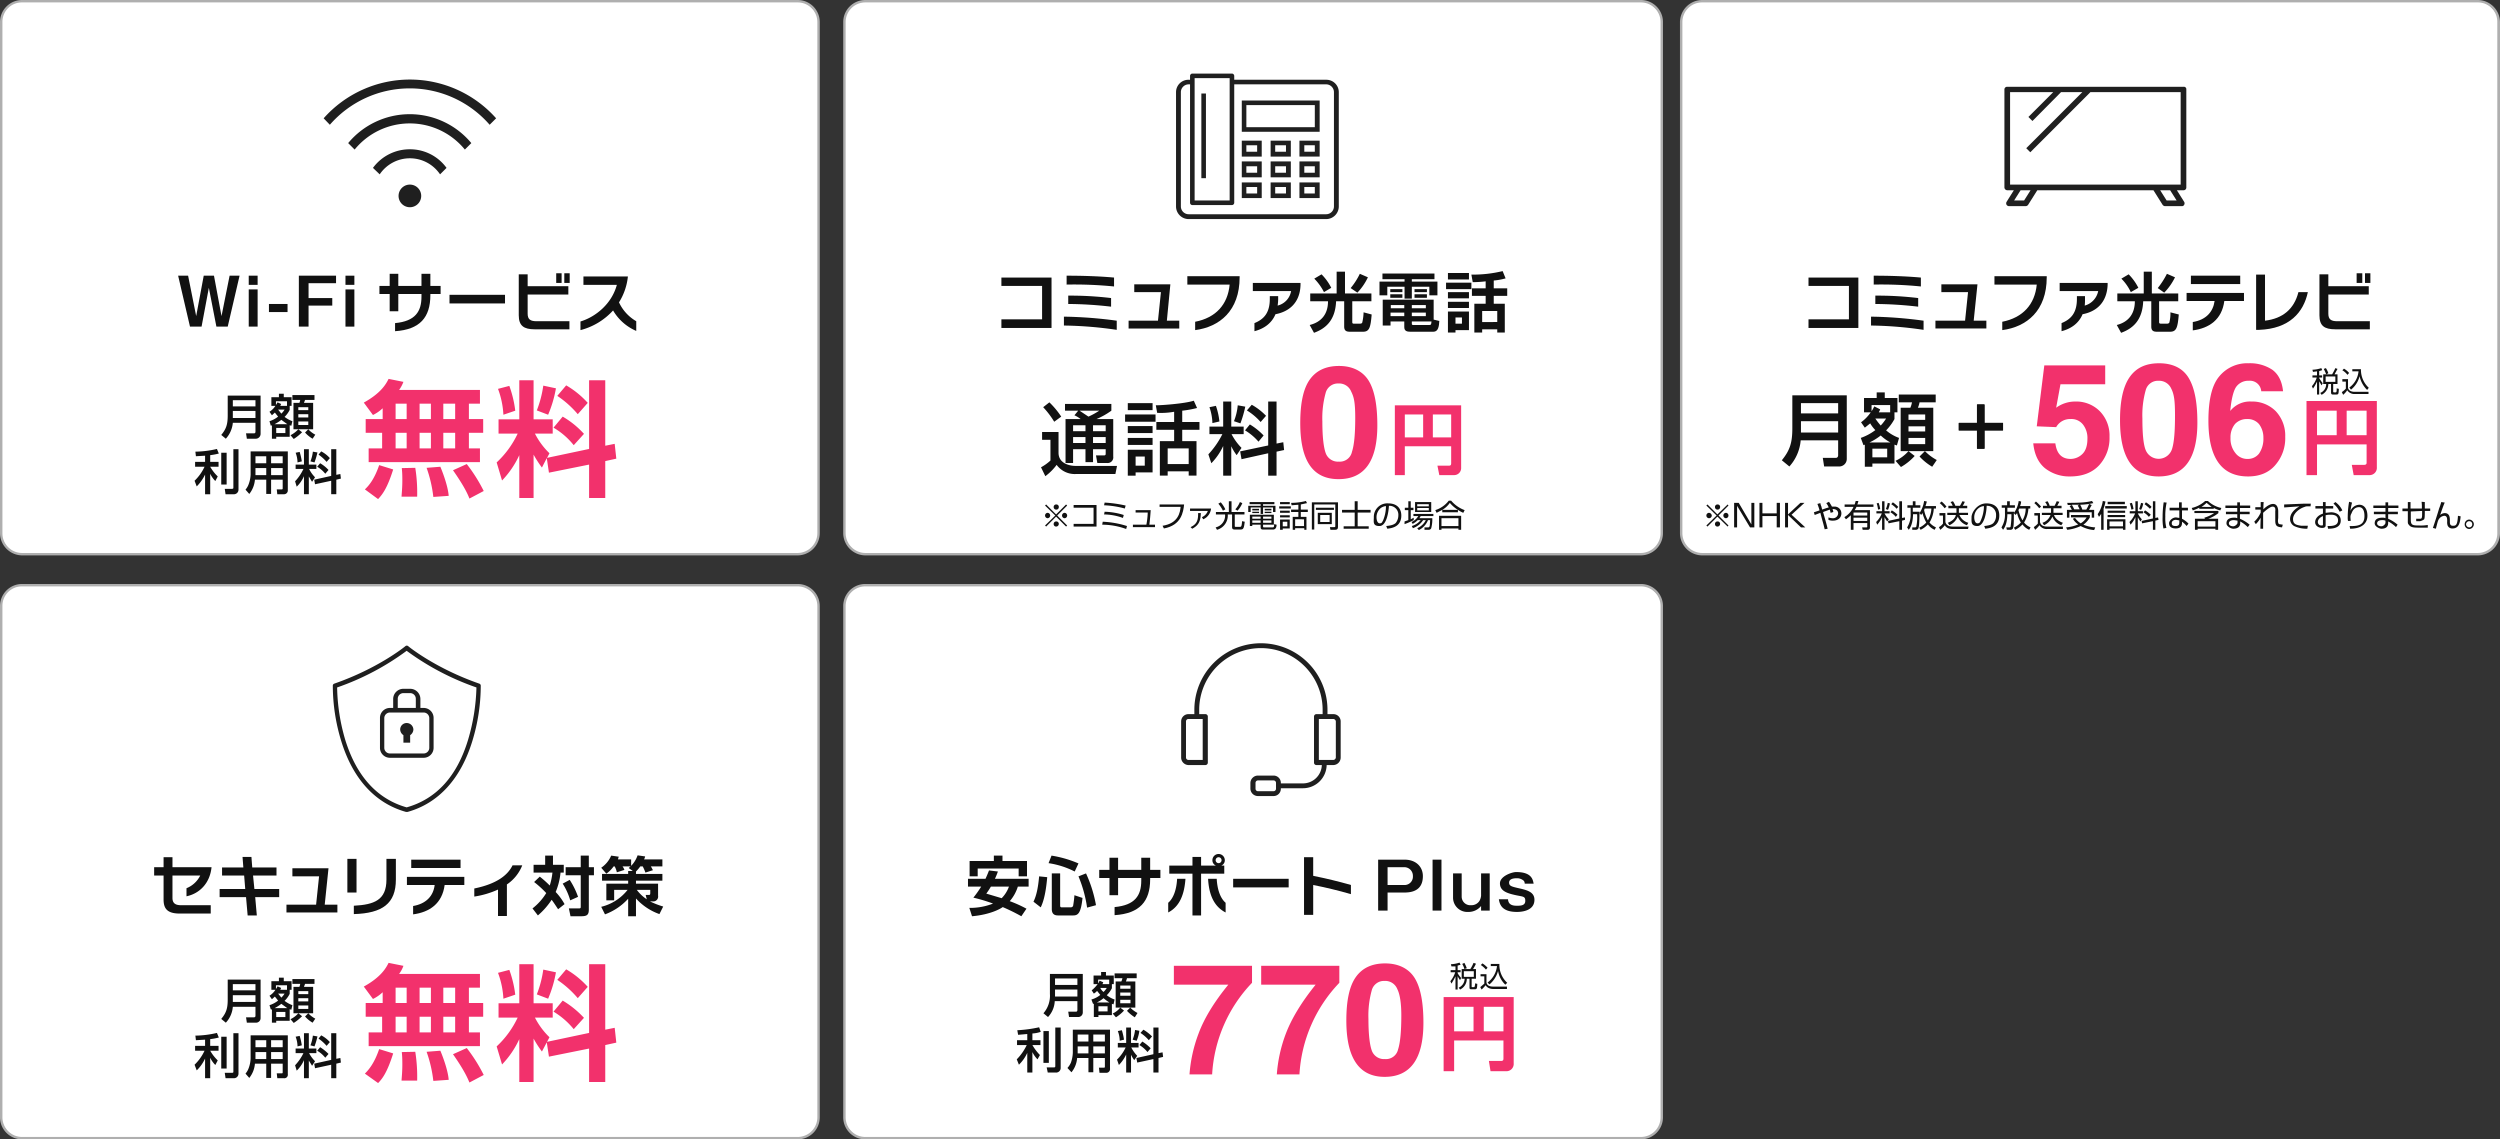 <svg id="レイヤー_1" data-name="レイヤー 1" xmlns="http://www.w3.org/2000/svg" width="927.7" height="422.8" viewBox="0 0 927.7 422.8"><rect x="0" y="0" width="927.7" height="422.8" fill="#333333" stroke="none"/><defs><style>.cls-1{fill:#fff;}.cls-2{fill:#afafaf;}.cls-3{fill:#111;}.cls-4{fill:#f2316c;}.cls-5{fill:#1f1f1f;}</style></defs><rect class="cls-1" x="0.5" y="0.5" width="303.3" height="205.21" rx="7.8"/><path class="cls-2" d="M304.4,4.6a7.3,7.3,0,0,1,7.3,7.3V201.5a7.4,7.4,0,0,1-7.3,7.4H16.6a7.3,7.3,0,0,1-7.3-7.4V11.9a7.2,7.2,0,0,1,7.3-7.3H304.4m0-.9H16.6a8.2,8.2,0,0,0-8.2,8.2V201.5a8.3,8.3,0,0,0,8.2,8.3H304.4a8.3,8.3,0,0,0,8.2-8.3V11.9a8.2,8.2,0,0,0-8.2-8.2Z" transform="translate(-8.4 -3.7)"/><path class="cls-3" d="M78.2,106l3,15L84,106h3.8l2.8,15,3-15h3.7l-4.4,18.9H88.7l-2.8-14.4-2.7,14.4H78.9L74.5,106Z" transform="translate(-8.4 -3.7)"/><path class="cls-3" d="M104,109.4h-3.3V106H104Zm0,15.5h-3.3V111.1H104Z" transform="translate(-8.4 -3.7)"/><path class="cls-3" d="M115.1,116.5v3h-6.9v-3Z" transform="translate(-8.4 -3.7)"/><path class="cls-3" d="M133.1,106v2.8H122.9v5.5h8.8v2.8h-8.8v7.8h-3.6V106Z" transform="translate(-8.4 -3.7)"/><path class="cls-3" d="M139.9,109.4h-3.3V106h3.3Zm0,15.5h-3.3V111.1h3.3Z" transform="translate(-8.4 -3.7)"/><path class="cls-3" d="M168.1,112.8v.4c0,8.3-3.9,12.8-13.1,13.4v-3c7.5-.7,9.8-4.3,9.8-9.8v-1h-8.6v6.4H153v-6.4h-3.8v-3H153v-4.5h3.2v4.5h8.6v-4.5h3.3v4.5h3.8v3Z" transform="translate(-8.4 -3.7)"/><path class="cls-3" d="M175.2,116.3v-3.2h20.6v3.2Z" transform="translate(-8.4 -3.7)"/><path class="cls-3" d="M206.8,125.9c-4,0-5.9-1.3-5.9-5.2V105.5h3.3v4.4h15.1V113H204.2v7.1c0,2.1,1,2.8,3.3,2.8h12.2v3Zm8-17.2v-3.6h2v3.6Zm3,0v-3.6h2v3.6Z" transform="translate(-8.4 -3.7)"/><path class="cls-3" d="M235.9,118.9a24.6,24.6,0,0,1-12.1,7.3V123c5.6-1.7,11.6-6.5,13.5-13.6H224.9v-3.1h16.5a22.4,22.4,0,0,1-3.3,9.6,15.7,15.7,0,0,0,6.4,7v3.6A18.3,18.3,0,0,1,235.9,118.9Z" transform="translate(-8.4 -3.7)"/><path class="cls-3" d="M103.2,160.6H94.8a10.1,10.1,0,0,1-2.6,5.9l-1.7-1.4c1.9-2.3,2.4-4,2.4-7.3v-7.3h12.2v14.2a1.8,1.8,0,0,1-1.7,1.8H100l-.3-2h3c.2,0,.5-.1.5-.6Zm-8.4-6.1h8.4v-2.3H94.8Zm0,4.3h8.4v-2.6H94.8Z" transform="translate(-8.4 -3.7)"/><path class="cls-3" d="M108.4,160a10,10,0,0,0,3.2-1.7l-1.2-1.5-1.1,1-.9-1.3a7,7,0,0,0,2.2-2.2h-1.5v-3.2h2.8v-1.3h1.8v1.3h2.9v3.2h-.7v1.5a9.5,9.5,0,0,1-1.9,2.6,11,11,0,0,0,2.9,1.6l-.4,1.7-.6-.2v4.3h-5v.7h-1.6v-5l-.4.2Zm6.6,1.1-2.2-1.6a15.5,15.5,0,0,1-2.5,1.6Zm-.1-6.8v-1.7h-4.1V154l.6-1,1.3.6a2.4,2.4,0,0,1-.3.7Zm-4,8.2v1.9h3.4v-1.9Zm.7-6.8,1.2,1.5a7.1,7.1,0,0,0,1.2-1.5Zm8.9,8.4a18.9,18.9,0,0,1-3.1,2.5l-1.2-1.4a10.6,10.6,0,0,0,2.9-2.2Zm4.6-13.8v1.8h-3.5l-.4,1.1h3.4V163h-7.3v-9.8h2.2a4.5,4.5,0,0,0,.3-1.1h-2.9v-1.8Zm-6,4.5v1.1h3.7v-1.1Zm0,2.6v1.2h3.7v-1.2Zm0,2.7v1.3h3.7v-1.3Zm5.3,6.4a11.2,11.2,0,0,1-2.8-2.3l1.2-1.2a9.5,9.5,0,0,0,2.6,2Z" transform="translate(-8.4 -3.7)"/><path class="cls-3" d="M84.5,172.8l-3.4.2-.2-1.7a36.9,36.9,0,0,0,8-1l.7,1.7a22.8,22.8,0,0,1-3.2.6v2.5h3.1v1.8H86.4a16,16,0,0,0,2.8,3.6l-.9,1.7a9.9,9.9,0,0,1-1.9-2.7v7.6H84.5v-7.3a16.2,16.2,0,0,1-3.1,4.4l-.8-2.1a17.3,17.3,0,0,0,3.7-5.2H80.8v-1.8h3.7Zm8-1.1v11.8h-2V171.7Zm4.4-1.3v15a1.7,1.7,0,0,1-1.9,1.7H92.1l-.3-2h2.6c.5,0,.6-.1.6-.5V170.4Z" transform="translate(-8.4 -3.7)"/><path class="cls-3" d="M113.3,181.7H109V187h-1.8v-5.3H103a9.7,9.7,0,0,1-2.1,5.3l-1.4-1.6a6.4,6.4,0,0,0,1.2-2.1,11.2,11.2,0,0,0,.7-3.6v-8.5h13.8v14.4a1.4,1.4,0,0,1-1.5,1.5h-2.4l-.2-1.8h1.8c.2,0,.4,0,.4-.4Zm-10.1-4.3V180h4v-2.6Zm0-4.4v2.6h4V173Zm5.8,0v2.6h4.3V173Zm0,4.4V180h4.3v-2.6Z" transform="translate(-8.4 -3.7)"/><path class="cls-3" d="M121.2,180.4a12.2,12.2,0,0,1-2.7,3.9l-.6-2a17.1,17.1,0,0,0,3.1-4.6h-2.9v-1.6h3.1v-5.7H123v5.7h2.8v1.6h-2.7a11.2,11.2,0,0,0,2.2,3.1l-1.1,1.7-1.2-2v6.6h-1.8Zm-1.6-9a24.9,24.9,0,0,1,.8,3.5l-1.6.4a10.4,10.4,0,0,0-.7-3.6Zm6.6.2a28.4,28.4,0,0,1-1.1,3.7l-1.5-.4a14.2,14.2,0,0,0,.9-3.6Zm5.1,8.7v-9.9h1.9v9.5l1.5-.3.2,1.7-1.7.4v5.4h-1.9v-5l-6,1.3-.3-1.7Zm-4.1-4.7a13.1,13.1,0,0,1,3.1,2.5l-1.2,1.4a10.8,10.8,0,0,0-3-2.6Zm.4-4.4a11.1,11.1,0,0,1,3.2,2.5l-1.2,1.4a16.2,16.2,0,0,0-3-2.7Z" transform="translate(-8.4 -3.7)"/><path class="cls-4" d="M150.4,155.2a14.7,14.7,0,0,1-3.6,2.5l-3.4-4.6c6.5-3.6,8.3-7,9.2-8.8l5.5,1.1a12.8,12.8,0,0,1-1.6,3h30v5.1h-4.1v5.7h5.3v5.1h-5.3v5.8h4.1v5.1H145.2v-5.1h5v-5.8h-6.1v-5.1h6.3Zm3.9,22.7c-2.2,7-4,9.3-5.6,11l-4.9-3.6c1.4-1.3,3.5-3.7,5.3-9Zm.9-24.4v5.7h4.1v-5.7Zm0,10.8v5.8h4.1v-5.8Zm7.3,13a59.2,59.2,0,0,1,.7,10.7h-5.8c.1-1.5.3-3.4.3-6s-.1-3.6-.2-4.6Zm1.6-23.8v5.7h4.2v-5.7Zm0,10.8v5.8h4.2v-5.8Zm7.7,12.6c.4.9,2.8,6.8,3.1,10.8l-5.7.4a48,48,0,0,0-2.5-10.8Zm1.1-23.4v5.7h4.4v-5.7Zm0,10.8v5.8h4.4v-5.8Zm8.7,11.6a59.2,59.2,0,0,1,6.3,10l-5.3,2.8c-.6-1.5-1.7-4.2-6.1-10.5Z" transform="translate(-8.4 -3.7)"/><path class="cls-4" d="M211.3,173.7l-1.8,3.5a39.4,39.4,0,0,1-3.1-4.8v16.1h-5.3V172.6a34.2,34.2,0,0,1-6.4,9.4l-2-6.7a34.8,34.8,0,0,0,7.8-10.7h-7.1v-5.3h7.7V144.8h5.3v14.5h7.1v5.3h-6.6a27.4,27.4,0,0,0,5.4,7.3l-.9,1.7,15.6-3.3V144.8h6v24.3l3.5-.7.6,5.5-4.1.9v13.7h-6V176.1l-14.9,3Zm-13.9-26.8a41,41,0,0,1,2.2,9.2l-4.4,1.5a31.8,31.8,0,0,0-2-9.6Zm17.3.9a44.8,44.8,0,0,1-2.9,9.8l-4.2-1.6a40.5,40.5,0,0,0,2.4-9.2Zm2.5,10.5a32.6,32.6,0,0,1,7.9,6.4l-3.8,4.2a27,27,0,0,0-7.5-6.5Zm1.3-11.6a33,33,0,0,1,8,6.5l-3.7,4.2a36.8,36.8,0,0,0-7.6-6.8Z" transform="translate(-8.4 -3.7)"/><rect class="cls-1" x="313.4" y="0.5" width="303.3" height="205.21" rx="7.8"/><path class="cls-2" d="M617.3,4.6a7.3,7.3,0,0,1,7.3,7.3V201.5a7.4,7.4,0,0,1-7.3,7.4H329.5a7.4,7.4,0,0,1-7.3-7.4V11.9a7.3,7.3,0,0,1,7.3-7.3H617.3m0-.9H329.5a8.2,8.2,0,0,0-8.2,8.2V201.5a8.3,8.3,0,0,0,8.2,8.3H617.3a8.3,8.3,0,0,0,8.2-8.3V11.9a8.2,8.2,0,0,0-8.2-8.2Z" transform="translate(-8.4 -3.7)"/><path class="cls-3" d="M380,125.4v-3.2h15.1V109.8H380v-3.1h18.6v18.7Z" transform="translate(-8.4 -3.7)"/><path class="cls-3" d="M403.2,124.5v-3.3a161.6,161.6,0,0,1,19.6,1.5v3.4A145.2,145.2,0,0,0,403.2,124.5Zm1-15.2V106c5.7,0,12.2.2,17.6.7V110A150.5,150.5,0,0,0,404.2,109.3Zm.6,7.2v-3.1a128.2,128.2,0,0,1,15.9.9v3.2A142.9,142.9,0,0,0,404.8,116.5Z" transform="translate(-8.4 -3.7)"/><path class="cls-3" d="M427.2,125.6v-2.9h10.9l1.1-10.6h-9.9v-2.9h13.4l-1.3,13.5H446v2.9Z" transform="translate(-8.4 -3.7)"/><path class="cls-3" d="M451.9,126.2v-3.1c7.7-1.5,12.1-6.4,12.8-13.8H449v-3.1h19.4v.4C468.4,119,461,125,451.9,126.2Z" transform="translate(-8.4 -3.7)"/><path class="cls-3" d="M481.7,120.3c-1.4,3.4-4.3,5.4-7.8,6.3v-3c3.7-1.5,5.7-4,5.7-9v-1h3.1v1.2a16.4,16.4,0,0,1-.2,2.3,6.7,6.7,0,0,0,5-5.4H473.3v-3H491v.7C490.8,116.3,486.5,119.4,481.7,120.3Z" transform="translate(-8.4 -3.7)"/><path class="cls-3" d="M494.6,112.6h9.8v-8.1h3.1v8.1h9.8v2.9h-7.1v7.7c0,.2,0,.6.5.6h2.4c.3,0,.7-.1.8-.4a18.5,18.5,0,0,0,.5-3.8l3,.8c-.4,4.7-.8,6.4-3.2,6.4h-4.6c-1.1,0-2.4,0-2.4-1.9v-9.4h-3c-.3,7.3-4.1,10.2-8.2,11.7l-1.6-2.9c4.4-1.1,6.8-4.1,6.8-8.8h-6.6Zm5.1-.5a19.9,19.9,0,0,0-3.6-5l2.7-1.6a19.5,19.5,0,0,1,3.6,5Zm9.9-1.5a25.2,25.2,0,0,0,3.4-5.3l3,1.3a21.4,21.4,0,0,1-3.9,5.7Z" transform="translate(-8.4 -3.7)"/><path class="cls-3" d="M521.4,105.2h19.3v2.1h-8.4v.9h9.5v5.1h-3v-3.2h-6.5v4.4h-2.7v-4.4h-6.4v3.2h-2.9v-5.1h9.3v-.9h-8.2Zm8.1,17.8h-5.1v1.5h-2.9v-9.6h18.9v7.4l2.1.5c-.1,2-.4,4-2.2,4h-8.5c-1.2,0-2.3-.2-2.3-1.7Zm-5.2-12h4.5v1.1h-4.5Zm0,1.9h4.5v1.3h-4.5Zm.1,6.8V121h5.1v-1.3Zm.1-2.8v1.2h5v-1.2Zm7.8,0v1.2h5.2v-1.2Zm0,2.8V121h5.2v-1.3Zm0,4.1c0,.4.1.5.6.5h5.8c.6,0,.8,0,.9-1.3h-7.3Zm1-12.8h4.6v1.1h-4.6Zm0,1.9h4.6v1.3h-4.6Z" transform="translate(-8.4 -3.7)"/><path class="cls-3" d="M545,108.6h9.4V111H545Zm.7-3.6h7.8v2.4h-7.8Zm0,7.1h7.8v2.3h-7.8Zm0,3.6h7.8V118h-7.8Zm0,3.6h7.8v6.9h-5v.9h-2.8Zm2.8,2.2v2.3h2.4v-2.3Zm11.2-13.4a38.7,38.7,0,0,1-4.8.3l-.5-2.8a46.7,46.7,0,0,0,11.6-1.3l1.1,2.7a24.9,24.9,0,0,1-4.4.8v2.9h5v2.8h-5v2.9h4.1v10.7H564v-1.2h-5.6v1.2h-2.9V116.4h4.2v-2.9h-5.1v-2.8h5.1Zm-1.3,11v4.1H564v-4.1Z" transform="translate(-8.4 -3.7)"/><path class="cls-3" d="M395.1,164h6.1v7.7c0,3.8,3.7,4.9,6.5,4.9h15.2l-.6,3H407.6a8.3,8.3,0,0,1-7.1-3.4,19.8,19.8,0,0,1-4.2,4.2l-1.6-3.3a17.2,17.2,0,0,0,3.5-2.5v-7.7h-3.1Zm2.7-11a30.9,30.9,0,0,1,4.4,5.3l-2.6,1.9a32.8,32.8,0,0,0-4.1-5.4Zm10.7,3.1h-4.9v-2.5h17.2v2.5a28,28,0,0,1-5.5,3.1h6.2v13.9a2.1,2.1,0,0,1-2.4,2.4h-3.5l-.5-2.8H418c.7,0,.7-.3.7-.8v-1.5H414v4.8h-2.8v-4.8h-4.6v5.1h-2.8V159.2h5.6a10.9,10.9,0,0,0-2.3-1.4Zm-1.9,5.4v2.2h4.6v-2.2Zm0,4.4v2.2h4.6v-2.2Zm2.4-9.8,3.3,2.2a25.9,25.9,0,0,0,4-2.2Zm5,5.4v2.2h4.7v-2.2Zm0,4.4v2.2h4.7v-2.2Z" transform="translate(-8.4 -3.7)"/><path class="cls-3" d="M425.9,157.5h11.3v2.7H425.9Zm1-4.2h9.2v2.6h-9.2Zm0,8.5h9.2v2.6h-9.2Zm0,4.4h9.2v2.6h-9.2Zm0,4.4h9.2V179h-6.3v1.2h-2.9Zm2.9,2.5v3.4h3.4v-3.4Zm14.3-16.6a27.9,27.9,0,0,1-6.3.4l-.5-2.8c2.2,0,10.6-.6,14.1-1.7l1.2,2.7a39.6,39.6,0,0,1-5.5,1v4.2h6.4v2.9h-6.4v4.2h5.3v12.8h-2.9v-1.6h-7.8v1.6h-2.9V167.4h5.3v-4.2h-6.6v-2.9h6.6Zm-2.4,13.6v5.8h7.8v-5.8Z" transform="translate(-8.4 -3.7)"/><path class="cls-3" d="M462.3,169.2a22.8,22.8,0,0,1-4.4,6.4l-1.1-3.3a31.6,31.6,0,0,0,5.2-7.5h-4.8V162h5.1v-9.3h3V162h4.6v2.8h-4.5a21,21,0,0,0,3.7,5.1l-1.8,2.7a18.1,18.1,0,0,1-2-3.3v10.9h-3Zm-2.7-14.9a25.3,25.3,0,0,1,1.3,5.8l-2.6.6a19.3,19.3,0,0,0-1.1-5.9Zm10.9.3a44.2,44.2,0,0,1-1.8,6.2l-2.4-.8a20.9,20.9,0,0,0,1.4-5.9ZM479,169V152.7h3.1v15.6l2.5-.5.3,2.9-2.8.6v8.9H479v-8.3l-9.9,2.2-.5-2.9Zm-6.8-7.8a24.1,24.1,0,0,1,5.1,4.1l-1.9,2.3a20.3,20.3,0,0,0-5-4.2Zm.7-7.3a22.7,22.7,0,0,1,5.3,4.1l-2,2.3a23,23,0,0,0-5.1-4.3Z" transform="translate(-8.4 -3.7)"/><path class="cls-4" d="M490.9,160.7c0-7.3,1.1-12.7,3.5-16.1s6-5.1,10.9-5.1,8.8,1.9,11,5.5,3.2,9.2,3.2,16.5c0,13.4-4.8,20-14.4,20S490.9,174.6,490.9,160.7Zm8.2-.6c0,5.9.5,9.8,1.3,11.9a4.8,4.8,0,0,0,4.8,3,4.6,4.6,0,0,0,4.9-3.7c.8-2.4,1.2-6.6,1.2-12.5s-.5-7.8-1.5-9.8a4.8,4.8,0,0,0-4.7-3,4.7,4.7,0,0,0-4.8,3.6A35.1,35.1,0,0,0,499.1,160.1Z" transform="translate(-8.4 -3.7)"/><path class="cls-4" d="M546.9,169.3H529.7V180H526V154.1h24.6v23.2a2.6,2.6,0,0,1-2.8,2.7h-5.3l-.7-3.5h4.3c.7,0,.8-.4.8-.9ZM529.7,166h6.8v-8.5h-6.8Zm10.4,0h6.8v-8.5h-6.8Z" transform="translate(-8.4 -3.7)"/><path class="cls-3" d="M396.6,199.1l-.4-.4L400,195l-3.8-3.7.4-.4,3.7,3.7,3.7-3.7.4.4-3.7,3.7,3.7,3.7-.4.4-3.7-3.7Zm1.5-4.1a1,1,0,0,1-.9,1,1,1,0,0,1,0-2A1,1,0,0,1,398.1,195Zm3.2-3.1a.9.9,0,0,1-1,.9.9.9,0,0,1-.9-.9.9.9,0,0,1,.9-1A.9.9,0,0,1,401.3,191.9Zm0,6.2a1,1,0,0,1-1,1,.9.9,0,0,1-.9-1,.9.9,0,0,1,.9-.9A.9.9,0,0,1,401.3,198.1Zm3.1-3.1a1,1,0,0,1-.9,1,1,1,0,0,1,0-2A1,1,0,0,1,404.4,195Z" transform="translate(-8.4 -3.7)"/><path class="cls-3" d="M415.3,191.1v8h-8.5v-1h7.4v-6h-7.4v-1Z" transform="translate(-8.4 -3.7)"/><path class="cls-3" d="M426.3,200a26.1,26.1,0,0,0-8.9-1.6l.2-1.1a34.4,34.4,0,0,1,9,1.6Zm-1.2-4.1a21.1,21.1,0,0,0-7-1.3l.2-1a25.4,25.4,0,0,1,7.1,1.2Zm.7-3.5a34.6,34.6,0,0,0-7.7-1.2l.2-1a46.4,46.4,0,0,1,7.8,1.1Z" transform="translate(-8.4 -3.7)"/><path class="cls-3" d="M435.4,193c-.1,1.6-.3,4-.5,5.4H437v.9h-8.2v-.9h5a29.2,29.2,0,0,0,.5-4.5h-4.5V193Z" transform="translate(-8.4 -3.7)"/><path class="cls-3" d="M447.8,190.9c-.3,2.8-1,7.7-7.5,8.9l-.5-1c5.9-.9,6.5-5,6.7-7h-7.8v-.9Z" transform="translate(-8.4 -3.7)"/><path class="cls-3" d="M457.8,192.4a4.9,4.9,0,0,1-2.9,4l-.5-.8a3.9,3.9,0,0,0,2.2-2.3H450v-.9Zm-7.6,6.9c2.6-1.2,2.8-2.9,2.8-5.2h1c-.1,2.6-.5,4.4-3.2,5.8Z" transform="translate(-8.4 -3.7)"/><path class="cls-3" d="M464.4,193.7v-4h1v4h4.8v.9h-3.6v4.3c0,.1,0,.3.3.3h1.6c.4,0,.7,0,.8-2.1l1,.2c-.3,2.5-.5,2.9-1.6,2.9h-1.9c-.6,0-1.2,0-1.2-.9v-4.7H464a5.5,5.5,0,0,1-4,5.7l-.5-.9a4.5,4.5,0,0,0,3.5-4.8h-3.4v-.9Zm-3-3.6a11.7,11.7,0,0,1,1.7,2.6l-.9.5a12.8,12.8,0,0,0-1.7-2.6Zm8,.3a8.8,8.8,0,0,1-1.8,2.8l-.8-.5a9,9,0,0,0,1.7-2.7Z" transform="translate(-8.4 -3.7)"/><path class="cls-3" d="M481.3,190.8h-4.2v.6h4.6v2.3h-.9V192h-3.7v2.4h-.9V192h-3.7v1.7h-.9v-2.3h4.6v-.6h-4.1V190h9.2Zm-.2,7.6h-4v.6c0,.3,0,.4.4.4h3.1c.5,0,.6-.1.6-1.2l.9.2a2.3,2.3,0,0,1-.3,1.3,1.2,1.2,0,0,1-.9.5h-3.7c-.4,0-1,0-1-.8v-1h-3.1v.5h-.9v-4.2h8.9Zm-4.9-1.6h-3.1v.9h3.1Zm0-1.4h-3.1v.8h3.1Zm-.6-2.9v.6h-2.5v-.6Zm0,1.1v.5h-2.5v-.5Zm4.6,1.8h-3.1v.8h3.1Zm0,1.4h-3.1v.9h3.1Zm0-4.3v.6h-2.5v-.6Zm0,1.1v.5h-2.5v-.5Z" transform="translate(-8.4 -3.7)"/><path class="cls-3" d="M487.4,191.6v.8h-4.3v-.8ZM487,190v.8h-3.6V190Zm0,3.2v.8h-3.6v-.8Zm0,1.7v.8h-3.6v-.8Zm0,1.6v3.3h-2.6v.5h-1v-3.8Zm-.9.8h-1.7V199h1.7Zm5-4.5h2.6v.9h-2.6v1.8h2.1v4.8h-.8v-.6H489v.6h-.9v-4.8h2.1v-1.8h-2.7v-.9h2.7V191l-2.5.2-.2-.9a21.8,21.8,0,0,0,5.5-.7l.4.8-2.3.5Zm1.2,3.6H489v2.5h3.3Z" transform="translate(-8.4 -3.7)"/><path class="cls-3" d="M504.9,199.3c0,.7-.3,1-1.1,1h-1.7l-.2-1h1.6c.3,0,.4,0,.4-.4v-8h-7.8v9.3h-.9V190.1h9.7Zm-1.5-7.2v.8h-6.7v-.8Zm-.8,1.9v4.2h-5.2V194Zm-.8.8h-3.5v2.6h3.5Z" transform="translate(-8.4 -3.7)"/><path class="cls-3" d="M512.2,189.7v3.2H517v1h-4.8V199h4.1v.9H507V199h4.1v-5.1h-4.7v-1h4.7v-3.2Z" transform="translate(-8.4 -3.7)"/><path class="cls-3" d="M522.8,198.9c1.9-.2,2.8-.5,3.5-1.1a4.6,4.6,0,0,0,1-2.9,3.3,3.3,0,0,0-3.5-3.5c-.1,2.3-.9,7.5-3.5,7.5s-2.1-1.6-2.1-3.3a5,5,0,0,1,5.4-5.1c3.2,0,4.8,1.9,4.8,4.5,0,4.3-3.7,4.7-5.2,4.9Zm-2-6.7a4.4,4.4,0,0,0-1.6,3.5c0,.9.3,2.2,1.2,2.2s.9-.6,1.2-1a13.8,13.8,0,0,0,1.1-5.4A4,4,0,0,0,520.8,192.2Z" transform="translate(-8.4 -3.7)"/><path class="cls-3" d="M533,196.7a26.7,26.7,0,0,1-3.4,1.5v-1l1.4-.5V193h-1.3v-.9h1.3v-2.4h.9v2.4h1v.9h-1v3.4l1.1-.6Zm6.9-.7a12.6,12.6,0,0,1-.4,3.7,1,1,0,0,1-1,.6H537v-.9h1.4c.3,0,.4-.2.5-.4s.1-1,.2-2.3h-.8a6.9,6.9,0,0,1-3.4,3.7l-.6-.7a6.3,6.3,0,0,0,3.2-3h-1a7.5,7.5,0,0,1-3.8,3l-.4-.8a6.8,6.8,0,0,0,3.3-2.2h-1.1a7.3,7.3,0,0,1-1.9,1.4l-.4-.7a5.4,5.4,0,0,0,2.5-2.2h-1.8v-.8h7.4v.8h-4.7l-.5.8Zm-.4-6v3.7h-6V190Zm-.9.8h-4.3v.8h4.3Zm0,1.4h-4.3v.9h4.3Z" transform="translate(-8.4 -3.7)"/><path class="cls-3" d="M549.4,193.8h-5.8v-.9l-2.1,1.1-.5-1a10.2,10.2,0,0,0,5-3.5h.9a12,12,0,0,0,5,3.5l-.5,1a11,11,0,0,1-2-1.1Zm1.2,1.3v5.2h-1v-.5h-6.3v.5h-.9v-5.2Zm-1,.9h-6.3v2.9h6.3Zm-.2-3.1a12.4,12.4,0,0,1-3-2.6,8.7,8.7,0,0,1-2.8,2.6Z" transform="translate(-8.4 -3.7)"/><rect class="cls-1" x="623.9" y="0.5" width="303.3" height="205.21" rx="7.8"/><path class="cls-2" d="M927.8,4.6a7.2,7.2,0,0,1,7.3,7.3V201.5a7.3,7.3,0,0,1-7.3,7.4H640.1a7.4,7.4,0,0,1-7.4-7.4V11.9a7.3,7.3,0,0,1,7.4-7.3H927.8m0-.9H640.1a8.3,8.3,0,0,0-8.3,8.2V201.5a8.3,8.3,0,0,0,8.3,8.3H927.8a8.3,8.3,0,0,0,8.3-8.3V11.9a8.3,8.3,0,0,0-8.3-8.2Z" transform="translate(-8.4 -3.7)"/><path class="cls-3" d="M742,160.6v-6.7a.2.2,0,0,1,.2-.2h2.5l.2.2v6.7h6.7c.1,0,.1.1.1.2v2.5c0,.1,0,.2-.1.2h-6.7v6.6l-.2.2h-2.5a.2.2,0,0,1-.2-.2v-6.6h-6.6a.2.2,0,0,1-.2-.2v-2.5a.2.2,0,0,1,.2-.2Z" transform="translate(-8.4 -3.7)"/><path class="cls-4" d="M886.6,168.6H868.2V180h-3.9V152.5h26.1v24.6a2.7,2.7,0,0,1-2.9,2.9h-5.7l-.7-3.8h4.5c.8,0,1-.3,1-.8Zm-18.4-3.4h7.3v-9.1h-7.3Zm11,0h7.4v-9.1h-7.4Z" transform="translate(-8.4 -3.7)"/><path class="cls-3" d="M869,143h1.1v.8H869v.2a18.5,18.5,0,0,0,1.3,1.9l-.4.8-.9-1.5v4.9h-.8v-4.8a17.4,17.4,0,0,1-1.5,2.6l-.4-.9a8.9,8.9,0,0,0,1.8-3.2h-1.6V143h1.7v-1.5l-1.5.2-.2-.8a11.4,11.4,0,0,0,3.3-.6l.3.7c-.2.2-.5.2-1.1.4Zm6.8,3.2h-1.6V149c0,.2.1.3.4.3h.5c.2,0,.2-.1.3-.2s.1-1,.1-1.3l.8.2c-.1,1.8-.1,2.1-.9,2.1h-1.2c-.4,0-.8,0-.8-.8v-3.1h-1a4.5,4.5,0,0,1-2.5,4l-.5-.7a3.5,3.5,0,0,0,2.2-3.3h-1.1v-3.6h3.3a17.6,17.6,0,0,0,1.2-2.3l.8.3-1.1,2h1.1Zm-4.2-3.6a17.6,17.6,0,0,0-.9-2l.8-.3a8.4,8.4,0,0,1,.9,1.9Zm3.4.8h-3.6v2H875Z" transform="translate(-8.4 -3.7)"/><path class="cls-3" d="M879.7,144.4v3.2c.2,1.1,1.3,1.5,2.5,1.5h5.1v.8h-4.9a3.2,3.2,0,0,1-3-1.4,6.9,6.9,0,0,1-1.5,1.7l-.5-1a7,7,0,0,0,1.5-1.3v-2.6h-1.3v-.9Zm-.2-1.6a6.7,6.7,0,0,0-1.9-1.7l.6-.6a7,7,0,0,1,1.9,1.6Zm.7,4.7a8.4,8.4,0,0,0,3.4-6h-2.3v-.8h3.2a9.1,9.1,0,0,0,2.9,6.9l-.6.8a10.1,10.1,0,0,1-2.8-5.1,9.3,9.3,0,0,1-3.2,5Z" transform="translate(-8.4 -3.7)"/><path class="cls-3" d="M679.5,125.4v-3.2h15V109.8h-15v-3.1H698v18.7Z" transform="translate(-8.4 -3.7)"/><path class="cls-3" d="M702.7,124.5v-3.3a158.5,158.5,0,0,1,19.5,1.5v3.4A142.4,142.4,0,0,0,702.7,124.5Zm1-15.2V106c5.6,0,12.1.2,17.5.7V110A148,148,0,0,0,703.7,109.3Zm.6,7.2v-3.1a128.2,128.2,0,0,1,15.9.9v3.2A144.4,144.4,0,0,0,704.3,116.5Z" transform="translate(-8.4 -3.7)"/><path class="cls-3" d="M726.6,125.6v-2.9h11l1.1-10.6h-9.9v-2.9h13.4l-1.4,13.5h4.7v2.9Z" transform="translate(-8.4 -3.7)"/><path class="cls-3" d="M751.4,126.2v-3.1c7.6-1.5,12.1-6.4,12.8-13.8H748.5v-3.1h19.4v.4C767.9,119,760.5,125,751.4,126.2Z" transform="translate(-8.4 -3.7)"/><path class="cls-3" d="M781.2,120.3c-1.4,3.4-4.3,5.4-7.8,6.3v-3c3.7-1.5,5.7-4,5.7-9v-1h3v1.2a16.9,16.9,0,0,1-.1,2.3,7,7,0,0,0,5-5.4H772.7v-3h17.8v.7C790.2,116.3,786,119.4,781.2,120.3Z" transform="translate(-8.4 -3.7)"/><path class="cls-3" d="M794.1,112.6h9.8v-8.1h3v8.1h9.8v2.9h-7.1v7.7c0,.2,0,.6.6.6h2.4a.9.9,0,0,0,.8-.4,13.8,13.8,0,0,0,.4-3.8l3.1.8c-.4,4.7-.8,6.4-3.2,6.4H809c-1,0-2.3,0-2.3-1.9v-9.4h-3c-.3,7.3-4.1,10.2-8.2,11.7l-1.6-2.9c4.3-1.1,6.7-4.1,6.7-8.8h-6.5Zm5-.5a18,18,0,0,0-3.5-5l2.7-1.6a19.5,19.5,0,0,1,3.6,5Zm10-1.5a30.1,30.1,0,0,0,3.4-5.3l3,1.3a21.8,21.8,0,0,1-4,5.7Z" transform="translate(-8.4 -3.7)"/><path class="cls-3" d="M833.8,115.4c-.9,6.9-5.6,10.1-11.7,10.9v-3.1c4.8-.8,7.5-3.6,8.1-7.8H819.8v-3h21.3v3Zm-12.4-6.3V106h18.3v3.1Z" transform="translate(-8.4 -3.7)"/><path class="cls-3" d="M846.7,126.1h-1.1V105.6h3.3v17.1c6.6-.8,10.8-4.3,12.4-10.6h3.5C863.2,119.6,858,125.7,846.7,126.1Z" transform="translate(-8.4 -3.7)"/><path class="cls-3" d="M875,125.9c-4.1,0-5.9-1.3-5.9-5.2V105.5h3.3v4.4h15V113h-15v7.1c0,2.1,1,2.8,3.3,2.8h12.1v3Zm7.9-17.2v-3.6H885v3.6Zm3.1,0v-3.6h2v3.6Z" transform="translate(-8.4 -3.7)"/><path class="cls-4" d="M771.1,168.2c.5,3.9,2.4,5.8,5.7,5.8a6.3,6.3,0,0,0,4.4-1.9c1.2-1.2,1.8-3.1,1.8-5.6a8.1,8.1,0,0,0-1.6-5.2,5.4,5.4,0,0,0-4.6-2.1,5.9,5.9,0,0,0-5.4,3l-7.2-.3,2.8-22.6h22.6v7H773l-1.6,8.7a12,12,0,0,1,7.1-2.3,12.3,12.3,0,0,1,9.1,3.6,12.9,12.9,0,0,1,3.6,9.5,14.9,14.9,0,0,1-3.8,10.5q-3.9,4.2-10.8,4.2a14.6,14.6,0,0,1-9.4-3.1c-2.5-2.1-3.9-5.2-4.3-9.2Z" transform="translate(-8.4 -3.7)"/><path class="cls-4" d="M795.1,159.6c0-7.3,1.2-12.6,3.6-16s5.9-5.1,10.9-5.1,8.8,1.8,11,5.5,3.2,9.1,3.2,16.5c0,13.3-4.8,20-14.4,20S795.1,173.5,795.1,159.6Zm8.3-.6c0,5.9.4,9.9,1.3,11.9a5.2,5.2,0,0,0,9.7-.6c.8-2.5,1.1-6.7,1.1-12.5s-.4-7.9-1.4-9.9a4.9,4.9,0,0,0-4.7-2.9,4.7,4.7,0,0,0-4.8,3.6A34.3,34.3,0,0,0,803.4,159Z" transform="translate(-8.4 -3.7)"/><path class="cls-4" d="M836,156.2a9.3,9.3,0,0,1,7.8-3.5,12.3,12.3,0,0,1,9.1,3.6,13.2,13.2,0,0,1,3.5,9.5,15.1,15.1,0,0,1-3.7,10.5c-2.4,2.8-5.8,4.2-10.1,4.2q-14.7,0-14.7-20.7c0-7.7,1.3-13.2,4-16.4a13.4,13.4,0,0,1,10.9-4.9,15,15,0,0,1,8.8,2.4c2.3,1.7,3.6,4.3,4,8h-8.1a4.2,4.2,0,0,0-4.6-3.9,5.5,5.5,0,0,0-4.8,2.4C837.1,149,836.4,152,836,156.2Zm.1,10a8.4,8.4,0,0,0,1.8,5.6,5.5,5.5,0,0,0,4.6,2.2,5.2,5.2,0,0,0,4.2-2,9.7,9.7,0,0,0,1.6-5.8,8.2,8.2,0,0,0-1.6-5.1,5.5,5.5,0,0,0-4.4-1.9,6,6,0,0,0-4.5,1.8A7.7,7.7,0,0,0,836.1,166.2Z" transform="translate(-8.4 -3.7)"/><path class="cls-3" d="M642,199.1l-.4-.4,3.8-3.7-3.8-3.7.4-.4,3.7,3.7,3.8-3.7.3.4-3.7,3.7,3.7,3.7-.3.4-3.8-3.7Zm1.6-4.1a1,1,0,1,1-1-1A1.1,1.1,0,0,1,643.6,195Zm3.1-3.1a.9.9,0,0,1-1,.9.9.9,0,0,1-.9-.9.9.9,0,0,1,.9-1A.9.9,0,0,1,646.7,191.9Zm0,6.2a1,1,0,0,1-1,1,.9.9,0,0,1-.9-1,.9.9,0,0,1,.9-.9A.9.9,0,0,1,646.7,198.1Zm3.1-3.1a1,1,0,0,1-.9,1,1,1,0,0,1,0-2A1,1,0,0,1,649.8,195Z" transform="translate(-8.4 -3.7)"/><path class="cls-3" d="M653.6,190.3l4.7,8v-8h1.1v9.1h-1.6l-4.8-8v8h-1.1v-9.1Z" transform="translate(-8.4 -3.7)"/><path class="cls-3" d="M667.7,195.2h-5.3v4.2h-1.1v-9.1h1.1v3.9h5.3v-3.9h1.2v9.1h-1.2Z" transform="translate(-8.4 -3.7)"/><path class="cls-3" d="M676.5,190.3H678l-4.8,4.4,5.1,4.7h-1.6l-4.8-4.6v4.6h-1.1v-9.1h1.1v4.3Z" transform="translate(-8.4 -3.7)"/><path class="cls-3" d="M687.1,189.9a17.6,17.6,0,0,1,1.1,1.8h.7a2.5,2.5,0,0,1,2.8,2.5c0,1.5-1.1,2.7-3.1,2.7a3.7,3.7,0,0,1-1.7-.3v-.9a4.9,4.9,0,0,0,1.5.3,1.9,1.9,0,0,0,2.1-1.8c0-.3-.1-1.5-1.8-1.6h-.3a3.5,3.5,0,0,1,.3,1.1l-1,.3a10.3,10.3,0,0,0-.3-1.2l-2.5.9c1.3,4.5,1.3,4.6,1.7,6.2l-1.1.2c-.6-2.6-.8-2.9-1.6-6.1l-2.1.8-.3-1,2.1-.7a22.3,22.3,0,0,0-.8-2.4l1.1-.3a4.6,4.6,0,0,0,.4,1.3,6.1,6.1,0,0,0,.3,1.1,21.6,21.6,0,0,1,2.4-.8,6.5,6.5,0,0,0-.9-1.6Z" transform="translate(-8.4 -3.7)"/><path class="cls-3" d="M698,189.6a5,5,0,0,1-.4,1.3h6v.9h-6.3a5.4,5.4,0,0,1-.7,1.2h5.7v6.4a.8.8,0,0,1-.9.9h-1.8l-.2-.9h1.7c.2,0,.2-.2.2-.3v-1.3h-5.1v2.5h-1v-5.4a15.5,15.5,0,0,1-1.8,1.5l-.6-.8a8.4,8.4,0,0,0,3.4-3.8h-3.3v-.9h3.7a7.9,7.9,0,0,0,.4-1.3Zm3.3,4.3h-5.1V195h5.1Zm0,1.9h-5.1V197h5.1Z" transform="translate(-8.4 -3.7)"/><path class="cls-3" d="M704.7,194.2v-.8h2.1v-3.7h.9v3.7h1.9v.8h-1.9a8.9,8.9,0,0,0,1.6,2.2l-.6.8a18.4,18.4,0,0,1-1-1.6v4.7h-.9v-4.7a10.4,10.4,0,0,1-1.8,2.8l-.4-1a9,9,0,0,0,2.1-3.2Zm.6-1.4a10.6,10.6,0,0,0-.5-2.3l.7-.2a9.8,9.8,0,0,1,.6,2.3Zm2.9-.2a10.2,10.2,0,0,0,.7-2.3l.8.2a10.2,10.2,0,0,1-.7,2.4Zm7.1,3.1v.9l-1.1.3v3.4h-1v-3.2l-4,.8-.2-.9,4.2-.9v-6.4h1v6.2Zm-3.4-.2a7.1,7.1,0,0,0-2-1.7l.5-.7a8.3,8.3,0,0,1,2.1,1.6Zm.3-3a8.5,8.5,0,0,0-2-1.7l.6-.7a13.4,13.4,0,0,1,2,1.7Z" transform="translate(-8.4 -3.7)"/><path class="cls-3" d="M726.8,191.5v.9H726a11.3,11.3,0,0,1-1.6,5.2,6.8,6.8,0,0,0,2.4,1.8l-.5.9a6,6,0,0,1-2.5-2,9.1,9.1,0,0,1-2.7,2l-.5-.8a7.8,7.8,0,0,0,2.6-1.9,15.1,15.1,0,0,1-1.4-3.5l-.5.7-.6-.7c-.1,3.3-.1,5-.5,5.8a1.2,1.2,0,0,1-1.1.4H718v-.9h1c.4,0,.5-.2.5-.3a16.7,16.7,0,0,0,.3-4.6h-1.5c-.1,3.6-1,5-1.6,5.8l-.6-.9a8.8,8.8,0,0,0,1.3-5.1v-2.2h-1.2v-.9h2v-1.5h1v1.5H721v.9h-2.8v1.5h2.5v.5a11.1,11.1,0,0,0,1.7-4.5l1,.2a12.8,12.8,0,0,1-.5,1.7Zm-4.2.9-.2.6a12.9,12.9,0,0,0,1.4,3.8,9.5,9.5,0,0,0,1.3-4.4Z" transform="translate(-8.4 -3.7)"/><path class="cls-3" d="M730.3,194.1v3.3c.4,1.7,2.2,1.7,2.7,1.7h5.9l-.2.9H733c-2.1,0-2.7-1-2.9-1.4a9.1,9.1,0,0,1-1.7,1.7l-.5-1a4.7,4.7,0,0,0,1.5-1.3v-3h-1.3v-.9Zm-.3-1.8a10.7,10.7,0,0,0-1.8-1.9l.7-.6a13.1,13.1,0,0,1,1.8,1.9Zm8.7,1.7v.8h-3.2a5.1,5.1,0,0,0,3.3,2.9l-.5.9a5.4,5.4,0,0,1-3.4-3.2,6.1,6.1,0,0,1-3.1,3.2l-.6-.9c2-.8,2.7-1.8,3-2.9H731V194h3.4v-1.7h-3v-.9H733a4.5,4.5,0,0,0-.8-1.4l.9-.3a7.1,7.1,0,0,1,.9,1.7h1.7a14,14,0,0,0,.9-1.7l.9.2a5.6,5.6,0,0,1-.8,1.5h1.7v.9h-3.1V194Z" transform="translate(-8.4 -3.7)"/><path class="cls-3" d="M744.7,198.9c1.8-.2,2.8-.5,3.4-1.1a4.1,4.1,0,0,0,1-2.9,3.3,3.3,0,0,0-3.5-3.5c0,2.3-.9,7.5-3.4,7.5s-2.2-1.6-2.2-3.3,2.1-5.1,5.5-5.1,4.8,1.9,4.8,4.5c0,4.3-3.7,4.7-5.2,4.9Zm-2-6.7a4.3,4.3,0,0,0-1.7,3.5c0,.9.3,2.2,1.2,2.2s1-.6,1.2-1a13.3,13.3,0,0,0,1.2-5.4A3.7,3.7,0,0,0,742.7,192.2Z" transform="translate(-8.4 -3.7)"/><path class="cls-3" d="M761.8,191.5v.9h-.7a11.3,11.3,0,0,1-1.6,5.2,6.1,6.1,0,0,0,2.4,1.8l-.5.9a6,6,0,0,1-2.5-2,9.1,9.1,0,0,1-2.7,2l-.5-.8a9.1,9.1,0,0,0,2.6-1.9,11.7,11.7,0,0,1-1.4-3.5l-.6.7-.6-.7c0,3.3,0,5-.4,5.8a1.2,1.2,0,0,1-1.1.4h-1.1l-.2-.9H754c.4,0,.5-.2.5-.3a31.3,31.3,0,0,0,.3-4.6h-1.5c-.1,3.6-1,5-1.6,5.8l-.6-.9a8.8,8.8,0,0,0,1.3-5.1v-2.2h-1.2v-.9h2v-1.5h1v1.5h1.9v.9h-2.8v1.5h2.5a.9.9,0,0,1-.1.5,9.9,9.9,0,0,0,1.8-4.5l.9.2a4.9,4.9,0,0,1-.4,1.7Zm-4.1.9-.3.6a15.1,15.1,0,0,0,1.5,3.8,8.8,8.8,0,0,0,1.2-4.4Z" transform="translate(-8.4 -3.7)"/><path class="cls-3" d="M765.4,194.1v3.3c.4,1.7,2.1,1.7,2.7,1.7h5.8v.9h-5.7a3.2,3.2,0,0,1-3-1.4,8.7,8.7,0,0,1-1.6,1.7l-.5-1a8.7,8.7,0,0,0,1.5-1.3v-3h-1.3v-.9Zm-.3-1.8a10.7,10.7,0,0,0-1.8-1.9l.6-.6a16.1,16.1,0,0,1,1.9,1.9Zm8.7,1.7v.8h-3.2c.3.9,1.1,2.1,3.3,2.9l-.6.9a5.4,5.4,0,0,1-3.3-3.2,6.1,6.1,0,0,1-3.1,3.2l-.6-.9a4.7,4.7,0,0,0,3-2.9h-3.2V194h3.4v-1.7h-3v-.9h1.6a4.5,4.5,0,0,0-.8-1.4l.9-.3a6.3,6.3,0,0,1,.8,1.7h1.8a13,13,0,0,0,.8-1.7l1,.2-.8,1.5h1.6v.9h-3V194Z" transform="translate(-8.4 -3.7)"/><path class="cls-3" d="M785.5,200.4a12.6,12.6,0,0,1-5-1.5,15.3,15.3,0,0,1-5,1.4l-.4-.9a14.8,14.8,0,0,0,4.5-1.1,6.1,6.1,0,0,1-2-2.1l.8-.3a8.1,8.1,0,0,0,2.1,2,6.3,6.3,0,0,0,2.2-2.2h-5.8v-.9h7v.9a8.3,8.3,0,0,1-2.4,2.7,13.4,13.4,0,0,0,4.4,1Zm-3-7.5a11.2,11.2,0,0,0,1.1-2.2l1,.4-1,1.8h1.9v2.9h-.9v-2h-8.3v2h-.9v-2.9h1.8a7.5,7.5,0,0,0-.8-1.4l.8-.4h-1.5l-.2-.8c5.3,0,7.1-.2,9.2-.7l.5.8a26.3,26.3,0,0,1-4.9.6,7.6,7.6,0,0,1,.8,1.8h1.4Zm-2.3,0a11.9,11.9,0,0,0-.8-1.6l.6-.3h-2.8a14,14,0,0,1,.9,1.7h2.1Z" transform="translate(-8.4 -3.7)"/><path class="cls-3" d="M789,200.3h-.9v-5.9l-.8,1.1-.5-1a11.2,11.2,0,0,0,1.9-4.9l1,.2a14.8,14.8,0,0,1-.7,2.6Zm8.6-7.9h-8v-.9h8Zm-.5,7.9h-.9v-.5h-5v.5h-.9v-3.9h6.8ZM797,194h-6.5v-.8H797Zm0,1.6h-6.5v-.8H797Zm-.1-4.8h-6.4v-.9h6.4Zm-.7,6.4h-5V199h5Z" transform="translate(-8.4 -3.7)"/><path class="cls-3" d="M798.7,194.2v-.8h2.1v-3.7h.9v3.7h1.9v.8h-1.9a8.6,8.6,0,0,0,1.5,2.2l-.5.8a7.9,7.9,0,0,1-1-1.6v4.7h-.9v-4.7a10.4,10.4,0,0,1-1.8,2.8l-.4-1a9,9,0,0,0,2.1-3.2Zm.6-1.4a11.2,11.2,0,0,0-.6-2.3l.8-.2a9.8,9.8,0,0,1,.6,2.3Zm2.9-.2a21.9,21.9,0,0,0,.7-2.3l.8.2a6.6,6.6,0,0,1-.8,2.4Zm7,3.1.2.9-1.2.3v3.4h-.9v-3.2l-4,.8-.2-.9,4.2-.9v-6.4h.9v6.2Zm-3.4-.2a7.1,7.1,0,0,0-2-1.7l.6-.7a10.6,10.6,0,0,1,2.1,1.6Zm.4-3a16.4,16.4,0,0,0-2-1.7l.5-.7a9.3,9.3,0,0,1,2.1,1.7Z" transform="translate(-8.4 -3.7)"/><path class="cls-3" d="M812.4,190.2a22.6,22.6,0,0,0-.5,5.3,14.7,14.7,0,0,0,.4,4.1l-1.1.2a18,18,0,0,1-.3-4.2,37,37,0,0,1,.4-5.5Zm4.6,1.9v-2h1v2h2.3v1h-2.2v3.1a8.9,8.9,0,0,1,2.4,1.8l-.7.9a7.8,7.8,0,0,0-1.7-1.6v.3c0,.6,0,2.2-2.3,2.2s-2.5-1.3-2.5-2,1.1-2.1,2.6-2.1l1.2.2v-2.8h-3.6v-1Zm.1,4.7-1.2-.2c-1,0-1.6.5-1.6,1.2s.2,1.1,1.5,1.1,1.3-.9,1.3-1.3Z" transform="translate(-8.4 -3.7)"/><path class="cls-3" d="M829.9,192.5h-5.4v-.4a15.6,15.6,0,0,1-2.4,1l-.4-.9a11.2,11.2,0,0,0,5-2.6h1a10.5,10.5,0,0,0,5,2.6l-.4.9a9.3,9.3,0,0,1-2.4-.9Zm1.6,3.7v4.1h-1v-.4h-6.6v.4h-1v-4.1h3.7l-.2-.4a12.4,12.4,0,0,0,3.6-1.7h-7.3v-.8h8.9v.8a12.3,12.3,0,0,1-3.8,2.1Zm-1,.9h-6.6v2h6.6Zm-1.4-5.3-1.9-1.5a10,10,0,0,1-1.9,1.5Z" transform="translate(-8.4 -3.7)"/><path class="cls-3" d="M838.6,191.3v-1.2h1v1.2h3.8v.9h-3.8v1.4h3.6v.9h-3.6v1.7a14.5,14.5,0,0,1,3.6,2.2l-.7.9a12.8,12.8,0,0,0-2.8-2.1v.6c0,2-1.9,2.1-2.6,2.1s-2.5-.8-2.5-2,.7-2.1,2.9-2.1a2.3,2.3,0,0,1,1.1.2v-1.5h-4.2v-.9h4.2v-1.4h-4.4v-.9Zm.1,5.6-1.3-.2c-1.1,0-1.9.4-1.9,1.2s.9,1.1,1.6,1.1,1.6-.8,1.6-1.3Z" transform="translate(-8.4 -3.7)"/><path class="cls-3" d="M848.4,190a26.2,26.2,0,0,0-.1,2.7c.1-.1,1.9-2,3.6-2s1.9,2,1.9,2.7v2.3c0,.4-.1.9-.1,1.3s.1,1.1.5,1.2l1.3.2-.3,1c-1.6-.2-2.5-.3-2.5-2.5v-3.5c.1-.7.1-1.7-1-1.7s-3.4,2.2-3.5,2.3v5.9h-1c0-1.1,0-1.4.1-4.1a11.5,11.5,0,0,1-1.8,2.4l-.6-.9a10.5,10.5,0,0,0,2.4-3.4v-1.1h-2v-.9h2V190Z" transform="translate(-8.4 -3.7)"/><path class="cls-3" d="M865.8,191.6h-1.1a2.3,2.3,0,0,0-1.1.2c-2.2.7-4.3,2.6-4.3,4.5s1.1,2.2,3.1,2.5h2.4l-.2,1.1a10.9,10.9,0,0,1-4.9-1,3,3,0,0,1-1.5-2.6c0-2.1,1.7-3.7,3.5-4.7l-5.7.4v-1.1l7.3-.3h2.6Z" transform="translate(-8.4 -3.7)"/><path class="cls-3" d="M870.4,190h1v1.5h2.8v.9h-2.8V194l1.9-.2a4.6,4.6,0,0,1,2.6.7,2.9,2.9,0,0,1,1.1,2.4c0,3-3.6,3-4.7,3l-.2-1c1.6,0,3.9,0,3.9-2.1s-2-2.1-2.8-2.1a6.2,6.2,0,0,0-1.8.2v3.6c0,.4,0,1.1-1.3,1.1s-2.6-.8-2.6-2.1,1-2.6,2.9-3.2v-1.9h-2.8v-.9h2.8Zm0,5.2c-1.6.7-1.9,1.7-1.9,2.2a1.3,1.3,0,0,0,1.4,1.3c.3,0,.5,0,.5-.4ZM875,190a8,8,0,0,1,2.6,3.1l-1,.5a8.9,8.9,0,0,0-2.3-3Z" transform="translate(-8.4 -3.7)"/><path class="cls-3" d="M881.2,190.2a22.4,22.4,0,0,0-.6,3.1,3.7,3.7,0,0,1,3.3-2.3c1.7,0,3,1.4,3,4.1s-2,4.8-6.4,4.8l-.2-1c3.3.1,5.5-.4,5.5-3.7,0-.6,0-3.3-2-3.3s-2.6,1.8-2.8,2.3a2.5,2.5,0,0,0-.4,1.4c0,.2.1,1.3.1,1.4h-1a5.8,5.8,0,0,1-.1-1.5,33.2,33.2,0,0,1,.5-5.6Z" transform="translate(-8.4 -3.7)"/><path class="cls-3" d="M893.6,191.3v-1.2h1v1.2h3.8v.9h-3.8v1.4h3.6v.9h-3.6v1.7a13.8,13.8,0,0,1,3.5,2.2l-.6.9a11.2,11.2,0,0,0-2.9-2.1v.6c0,2-1.8,2.1-2.5,2.1s-2.5-.8-2.5-2,.7-2.1,2.9-2.1a2.3,2.3,0,0,1,1.1.2v-1.5h-4.3v-.9h4.3v-1.4h-4.5v-.9Zm0,5.6a2.9,2.9,0,0,0-1.2-.2c-1.1,0-1.9.4-1.9,1.2s.9,1.1,1.6,1.1,1.5-.8,1.5-1.3Z" transform="translate(-8.4 -3.7)"/><path class="cls-3" d="M908.2,190v2.4h2v.9h-2c0,2.5-.1,2.7-.2,3s-1.3.8-1.6.8H905v-.9h1.4c.3,0,.6,0,.7-.5s.1-.4.1-2.4l-4.2.2v3c0,2.1.6,2.2,3.2,2.2a14.3,14.3,0,0,0,3.1-.2v1h-3c-1.8,0-3.1,0-3.8-.8s-.6-.7-.6-2.4v-2.9h-2v-1h2v-2.4h1v2.4h4.2a14.3,14.3,0,0,0-.1-2.5Z" transform="translate(-8.4 -3.7)"/><path class="cls-3" d="M915.6,190.2c-.5,1-1.6,4.3-1.7,4.6a2.7,2.7,0,0,1,1.7-.7c1.9,0,1.9,1.9,1.9,2.7v.5c0,.6,0,1.5,1.1,1.5s1.7-.1,1.9-3.7l1,.2c-.2,2-.5,4.5-3,4.5a1.8,1.8,0,0,1-1.9-1.3,3.8,3.8,0,0,1-.1-1.3v-.3c0-.9-.1-1.8-1.1-1.8a2.8,2.8,0,0,0-2.3,1.9c-.2.5-.4,1.4-.8,2.9l-1.1-.3c.4-1.1,2-6.1,2.3-7.2a22.3,22.3,0,0,0,.8-2.4Z" transform="translate(-8.4 -3.7)"/><path class="cls-3" d="M926.4,198.2a1.8,1.8,0,0,1-1.7,1.8,1.7,1.7,0,0,1-1.7-1.8,1.7,1.7,0,0,1,1.7-1.7A1.8,1.8,0,0,1,926.4,198.2Zm-2.9,0a1.2,1.2,0,0,0,1.2,1.2,1.1,1.1,0,0,0,1.1-1.2,1.1,1.1,0,0,0-1.1-1.1A1.2,1.2,0,0,0,923.5,198.2Z" transform="translate(-8.4 -3.7)"/><rect class="cls-1" x="313.4" y="217.2" width="303.3" height="205.21" rx="7.8"/><path class="cls-2" d="M617.3,221.3a7.3,7.3,0,0,1,7.3,7.3V418.3a7.3,7.3,0,0,1-7.3,7.3H329.5a7.3,7.3,0,0,1-7.3-7.3V228.6a7.3,7.3,0,0,1,7.3-7.3H617.3m0-.9H329.5a8.2,8.2,0,0,0-8.2,8.2V418.3a8.2,8.2,0,0,0,8.2,8.2H617.3a8.2,8.2,0,0,0,8.2-8.2V228.6a8.2,8.2,0,0,0-8.2-8.2Z" transform="translate(-8.4 -3.7)"/><path class="cls-3" d="M378.7,327.1a25.5,25.5,0,0,1-1.1,2.7h12.5v2.9h-4a15,15,0,0,1-3,5.4,46.6,46.6,0,0,1,6.2,2.8l-1.9,2.8a71.9,71.9,0,0,0-6.9-3.4c-.8.6-4.6,2.8-11.4,3.4l-1-3.1a23.2,23.2,0,0,0,8.8-1.6,59.9,59.9,0,0,0-7.3-2.2,39.8,39.8,0,0,0,2.9-4.1h-4.9v-2.9h6.5c.6-1.3,1-2.3,1.3-3.1Zm-10.5-3.9h9v-2h3.2v2h9.1v5.7h-3.1V326H371.2v2.9h-3Zm7.9,9.5a29.8,29.8,0,0,1-1.7,2.6l5.7,1.7a11.7,11.7,0,0,0,2.7-4.3Z" transform="translate(-8.4 -3.7)"/><path class="cls-3" d="M397,329.2c-.6,7.2-1.8,9.9-2.4,11.2l-2.7-2.1c1.3-2.6,1.8-6.1,2.1-9.4Zm1.6-8a42,42,0,0,1,10,2.9l-1.4,3a31.6,31.6,0,0,0-9.7-3.1Zm.1,6.6h3.1v11.9c0,.3,0,.7.6.7h3.3a1,1,0,0,0,.9-.5,39.6,39.6,0,0,0,.5-4l3,1c-.6,5.8-1.7,6.5-3.5,6.5H401c-1.4,0-2.3-.6-2.3-2.4Zm12.7,0a48.5,48.5,0,0,1,3.7,11.8l-3.3.9a47.4,47.4,0,0,0-3.2-11.6Z" transform="translate(-8.4 -3.7)"/><path class="cls-3" d="M435.2,329.5v.5c0,8.2-3.9,12.7-13.2,13.3v-3c7.6-.7,9.9-4.3,9.9-9.8v-1h-8.6v6.4h-3.2v-6.4h-3.8v-3h3.8V322h3.2v4.5h8.6V322h3.3v4.5H439v3Z" transform="translate(-8.4 -3.7)"/><path class="cls-3" d="M441.9,342.3v-3.6c2-1.7,3.1-5,3.3-8.9h3.1C447.9,335.4,446.3,340,441.9,342.3Zm19.7-17.4h1.1v3h-8.6v15.5h-3.2V327.9h-8.6v-3h8.6v-3.2h3.2v3.2h5.5a2.1,2.1,0,0,1-1.3-2,2.3,2.3,0,0,1,4.6,0A2.1,2.1,0,0,1,461.6,324.9Zm-4.9,4.9h3.2c.2,3.9,1.3,7.2,3.3,8.9v3.6C458.7,340,457,335.4,456.7,329.8Zm3.9-8a1.1,1.1,0,1,0,1.1,1.1A1.1,1.1,0,0,0,460.6,321.8Z" transform="translate(-8.4 -3.7)"/><path class="cls-3" d="M466,333v-3.2h20.6V333Z" transform="translate(-8.4 -3.7)"/><path class="cls-3" d="M495.7,332.1v11.1h-3.4V321.8h3.4v6.9c4.9,1,9.5,2.1,14,3.4v3.4C504.9,334.1,500.2,333,495.7,332.1Z" transform="translate(-8.4 -3.7)"/><path class="cls-3" d="M529.6,322.7c4.3,0,6.8,2.7,6.8,6.1s-1.6,6.1-6.8,6.1h-6.3v6.7h-3.5V322.7Zm-6.3,2.8v6.6h6a3.1,3.1,0,0,0,3.4-3.3,3.2,3.2,0,0,0-3.4-3.3Z" transform="translate(-8.4 -3.7)"/><path class="cls-3" d="M543.3,322.7v18.9H540V322.7Z" transform="translate(-8.4 -3.7)"/><path class="cls-3" d="M550.8,327.8v8.5a3.2,3.2,0,0,0,3.5,3.3,3.5,3.5,0,0,0,3.1-1.6,4.9,4.9,0,0,0,.6-1.9v-8.3h3.2v13.8H558v-1.7a6,6,0,0,1-4.8,2.2,5.3,5.3,0,0,1-5.6-5.4v-8.9Z" transform="translate(-8.4 -3.7)"/><path class="cls-3" d="M568,337.4c.1,2.1,1.8,2.4,3.2,2.4s3.2,0,3.2-1.8-.8-1.5-3.9-2.2-5.5-1.6-5.5-4.3,4.5-4.2,6-4.2c5.8,0,6.2,2.8,6.5,4.3h-3.3a1.9,1.9,0,0,0-.3-1,3.7,3.7,0,0,0-2.7-1c-1.3,0-2.8.3-2.8,1.6s.9,1.5,4,2.2,5.4,1.5,5.4,4.2c0,4.5-5.7,4.5-6.5,4.5-5.4,0-6.4-2.6-6.7-4.7Z" transform="translate(-8.4 -3.7)"/><path class="cls-3" d="M408.2,375.2h-8.4a9.3,9.3,0,0,1-2.5,5.9l-1.7-1.4a9.9,9.9,0,0,0,2.4-7.2v-7.4h12.2v14.2a1.7,1.7,0,0,1-1.7,1.8h-3.4l-.3-2h3c.1,0,.4-.1.4-.6Zm-8.3-6h8.3v-2.4h-8.3Zm0,4.3h8.3v-2.6h-8.3Z" transform="translate(-8.4 -3.7)"/><path class="cls-3" d="M413.4,374.6a9.3,9.3,0,0,0,3.3-1.7l-1.2-1.5a4.4,4.4,0,0,1-1.2,1l-.8-1.2a12.1,12.1,0,0,0,2.2-2.3h-1.5v-3.2H417v-1.3h1.8v1.3h2.9v3.2H421v1.5a9.5,9.5,0,0,1-1.9,2.6,9.6,9.6,0,0,0,2.9,1.6l-.4,1.8-.6-.2v4.2h-5v.7h-1.7v-4.9H414Zm6.7,1.1a14.2,14.2,0,0,1-2.2-1.6,10.5,10.5,0,0,1-2.5,1.6Zm-.1-6.8v-1.7h-4.1v1.4a2.4,2.4,0,0,0,.5-1l1.4.6-.3.7Zm-4,8.2V379h3.4v-1.9Zm.7-6.8a4.1,4.1,0,0,0,1.2,1.5,7.1,7.1,0,0,0,1.2-1.5Zm8.8,8.4a14.8,14.8,0,0,1-3,2.5l-1.2-1.4a7.7,7.7,0,0,0,2.8-2.2Zm4.7-13.8v1.8h-3.6a7.9,7.9,0,0,1-.4,1.2h3.5v9.7h-7.3v-9.7h2.1a4.2,4.2,0,0,0,.4-1.2H422v-1.8Zm-6.1,4.5v1.2h3.8v-1.2Zm0,2.6v1.2h3.8V372Zm0,2.7V376h3.8v-1.3Zm5.4,6.5a14.6,14.6,0,0,1-2.9-2.4l1.2-1.2a11.4,11.4,0,0,0,2.7,2Z" transform="translate(-8.4 -3.7)"/><path class="cls-3" d="M389.6,387.4l-3.4.3-.3-1.7a48,48,0,0,0,8.1-1.1l.6,1.7a11.2,11.2,0,0,1-3.1.6v2.5h3v1.8h-3a18.5,18.5,0,0,0,2.8,3.7l-.9,1.6a9.9,9.9,0,0,1-1.9-2.7v7.6h-1.9v-7.3a14.7,14.7,0,0,1-3.1,4.4l-.8-2a19.2,19.2,0,0,0,3.7-5.3h-3.6v-1.8h3.8Zm8-1.1v11.8h-2V386.3ZM402,385v15a1.7,1.7,0,0,1-1.9,1.7h-2.9l-.4-1.9h2.7c.4,0,.5-.2.5-.5V385Z" transform="translate(-8.4 -3.7)"/><path class="cls-3" d="M418.4,396.3h-4.3v5.3h-1.8v-5.3h-4.2a9.4,9.4,0,0,1-2.1,5.3l-1.5-1.6a6.9,6.9,0,0,0,1.3-2,12.1,12.1,0,0,0,.7-3.7v-8.5h13.8v14.4a1.4,1.4,0,0,1-1.5,1.6h-2.4l-.2-1.9H418c.2,0,.4,0,.4-.4ZM408.3,392v2.6h4V392Zm0-4.4v2.6h4v-2.6Zm5.8,0v2.6h4.3v-2.6Zm0,4.4v2.6h4.3V392Z" transform="translate(-8.4 -3.7)"/><path class="cls-3" d="M426.3,395a14.2,14.2,0,0,1-2.7,3.9l-.7-2a15.2,15.2,0,0,0,3.2-4.5h-2.9v-1.7h3.1V385h1.8v5.7h2.8v1.7h-2.7a13,13,0,0,0,2.2,3.1l-1.1,1.6a11.6,11.6,0,0,1-1.2-2v6.6h-1.8Zm-1.6-9a24.9,24.9,0,0,1,.8,3.5l-1.6.4a10.4,10.4,0,0,0-.7-3.6Zm6.5.2a14.7,14.7,0,0,1-1,3.7l-1.5-.4a14.2,14.2,0,0,0,.9-3.6Zm5.2,8.7V385h1.9v9.5l1.5-.3.2,1.7-1.7.4v5.4h-1.9v-5l-6,1.3-.3-1.7Zm-4.1-4.7a16.1,16.1,0,0,1,3.1,2.5l-1.2,1.4a10.8,10.8,0,0,0-3-2.6Zm.4-4.4a15.5,15.5,0,0,1,3.2,2.5l-1.2,1.4a14.3,14.3,0,0,0-3.1-2.7Z" transform="translate(-8.4 -3.7)"/><path class="cls-4" d="M449.8,402.4a53.8,53.8,0,0,1,3.3-15q3.1-8.5,11.1-18.3H444v-7h29v6.3a53.5,53.5,0,0,0-14.8,34Z" transform="translate(-8.4 -3.7)"/><path class="cls-4" d="M482.2,402.4a53.8,53.8,0,0,1,3.3-15q3.2-8.5,11.1-18.3H476.4v-7h29v6.3a53.5,53.5,0,0,0-14.8,34Z" transform="translate(-8.4 -3.7)"/><path class="cls-4" d="M508,382.4c0-7.3,1.1-12.7,3.5-16.1s6-5.1,10.9-5.1,8.8,1.9,11,5.5,3.2,9.2,3.2,16.5q0,20.1-14.4,20.1C512.7,403.3,508,396.3,508,382.4Zm8.2-.6c0,5.9.5,9.8,1.3,11.9a4.8,4.8,0,0,0,4.8,3,4.6,4.6,0,0,0,4.9-3.6q1.2-3.7,1.2-12.6c0-4.5-.5-7.8-1.5-9.8a4.8,4.8,0,0,0-4.7-3,4.7,4.7,0,0,0-4.8,3.6A35.1,35.1,0,0,0,516.2,381.8Z" transform="translate(-8.4 -3.7)"/><path class="cls-4" d="M566.3,389.8H548v11.4h-3.9V373.7h26v24.6a2.7,2.7,0,0,1-2.9,2.9h-5.7l-.6-3.8h4.5c.8,0,.9-.4.9-.9ZM548,386.4h7.2v-9.1H548Zm11,0h7.3v-9.1H559Z" transform="translate(-8.4 -3.7)"/><rect class="cls-1" x="0.5" y="217.2" width="303.3" height="205.21" rx="7.8"/><path class="cls-2" d="M304.4,221.3a7.3,7.3,0,0,1,7.3,7.3V418.3a7.3,7.3,0,0,1-7.3,7.3H16.6a7.3,7.3,0,0,1-7.3-7.3V228.6a7.2,7.2,0,0,1,7.3-7.3H304.4m0-.9H16.6a8.2,8.2,0,0,0-8.2,8.2V418.3a8.2,8.2,0,0,0,8.2,8.2H304.4a8.2,8.2,0,0,0,8.2-8.2V228.6a8.2,8.2,0,0,0-8.2-8.2Z" transform="translate(-8.4 -3.7)"/><path class="cls-3" d="M77.6,336.3v-3a9.7,9.7,0,0,0,5.1-4.7H72.4v8.3c0,1.7.8,2.7,3.1,2.7H86.6v3.1H75.1c-4.6,0-6-1.8-6-5.2v-8.9H65.6v-3.1h3.5v-3.7h3.3v3.7H86.9C86.3,331.5,82.4,335.3,77.6,336.3Z" transform="translate(-8.4 -3.7)"/><path class="cls-3" d="M103.1,336.6l.6,6.8h-3.4l-.6-6.8H89.9v-3h9.5l-.4-5H90.8v-3h7.9l-.3-3.9h3.3l.3,3.9h9v3h-8.7l.5,5H112v3Z" transform="translate(-8.4 -3.7)"/><path class="cls-3" d="M114.7,342.3v-2.9h11l1.1-10.5h-9.9v-3h13.4l-1.4,13.5h4.7v2.9Z" transform="translate(-8.4 -3.7)"/><path class="cls-3" d="M137.3,334.9V322.4h3.4v12.5Zm2.4,8v-3.1c7.6-.4,12.1-2.1,12.1-9.7v-7.7h3.5v7.7C155.3,339,150.3,342.6,139.7,342.9Z" transform="translate(-8.4 -3.7)"/><path class="cls-3" d="M173.4,332.1c-.9,6.9-5.6,10.1-11.7,10.9v-3.1c4.7-.8,7.5-3.6,8-7.8H159.4v-3h21.3v3ZM161,325.8v-3.1h18.3v3.1Z" transform="translate(-8.4 -3.7)"/><path class="cls-3" d="M196.5,331.9v11.7h-3.3v-9.8a33.5,33.5,0,0,1-8.8,2.6v-3c8.3-1.7,12.4-4.9,14.2-8.6h3.6A15.3,15.3,0,0,1,196.5,331.9Z" transform="translate(-8.4 -3.7)"/><path class="cls-3" d="M208.7,329a40.6,40.6,0,0,1,3.7,3.3,23.7,23.7,0,0,0,1-4.8h-7v-2.9h4.3v-3.4h2.9v3.4h4v2.9h-1.2a24.5,24.5,0,0,1-1.8,7.2,22.3,22.3,0,0,1,3.3,4.5l-2.4,1.9c-1.3-2-2.2-3.3-2.4-3.5a27.1,27.1,0,0,1-5.1,5.8l-2-2.6a21.6,21.6,0,0,0,5.1-5.7,37.7,37.7,0,0,0-4.5-4.1Zm11.1,1.2a28.2,28.2,0,0,1,3.1,6.3l-2.9,1.3a23.1,23.1,0,0,0-2.8-6.2Zm7.1-9v4.3h1.9v3h-1.9v12.7c0,2-.7,2.5-2.8,2.5h-4l-.6-2.9H223c.9,0,.9-.1.9-.8V328.5h-5.6v-3h5.6v-4.3Z" transform="translate(-8.4 -3.7)"/><path class="cls-3" d="M243.2,326.9l-1.5-1.1.7-.6h-3a4.2,4.2,0,0,1,.7,1.3l-2.8.9a8.3,8.3,0,0,0-.8-2.2h-.4a11.1,11.1,0,0,1-2.7,2.7l-1.9-2.2a10.3,10.3,0,0,0,3.7-4.5l2.8.4-.3,1h4.9V325a10.5,10.5,0,0,0,2.4-3.9l2.8.4a4.9,4.9,0,0,1-.4,1.1h6.8v2.6h-4.3c.3.4.6,1.1.8,1.4l-2.8.9a16,16,0,0,0-1-2.3H246a14.2,14.2,0,0,1-1.6,1.9v.9h9.8v2.5h-9.8v1.1h8.2v4.5a1.8,1.8,0,0,1-1.9,2.1h-1.1a32.8,32.8,0,0,0,4.9,1.9l-1.4,2.8a21.3,21.3,0,0,1-8.7-5.8v6.6h-2.9v-6.5a21.9,21.9,0,0,1-8.6,5.8l-1.4-2.8a17.8,17.8,0,0,0,9.8-6.3h-5v3.9h-2.9v-6.2h8.1v-1.1h-9.7V328h9.7v-1.1Zm4.8,8.9h1.2c.4,0,.5-.2.5-.7v-1.2h-5a14.4,14.4,0,0,0,3.7,3.5Z" transform="translate(-8.4 -3.7)"/><path class="cls-3" d="M103.2,377.3H94.8a9.8,9.8,0,0,1-2.6,5.9l-1.7-1.4c1.9-2.3,2.4-4,2.4-7.2v-7.4h12.2v14.2a1.7,1.7,0,0,1-1.7,1.8H100l-.3-2h3c.2,0,.5-.1.5-.6Zm-8.4-6.1h8.4v-2.3H94.8Zm0,4.3h8.4V373H94.8Z" transform="translate(-8.4 -3.7)"/><path class="cls-3" d="M108.4,376.7a10,10,0,0,0,3.2-1.7l-1.2-1.5-1.1,1-.9-1.3a7,7,0,0,0,2.2-2.2h-1.5v-3.2h2.8v-1.3h1.8v1.3h2.9V371h-.7v1.5a9.5,9.5,0,0,1-1.9,2.6,11,11,0,0,0,2.9,1.6l-.4,1.7-.6-.2v4.3h-5v.7h-1.6v-4.9h-.4Zm6.6,1.1-2.2-1.6a15.5,15.5,0,0,1-2.5,1.6Zm-.1-6.8v-1.7h-4.1v1.4a5.3,5.3,0,0,0,.6-1l1.3.6a2.4,2.4,0,0,1-.3.7Zm-4,8.2v1.9h3.4v-1.9Zm.7-6.8,1.2,1.5a7.1,7.1,0,0,0,1.2-1.5Zm8.9,8.4a18.9,18.9,0,0,1-3.1,2.5l-1.2-1.4a8.9,8.9,0,0,0,2.9-2.2Zm4.6-13.8v1.8h-3.5l-.4,1.1h3.4v9.8h-7.3v-9.8h2.2a4.5,4.5,0,0,0,.3-1.1h-2.9V367Zm-6,4.5v1.1h3.7v-1.1Zm0,2.6v1.2h3.7v-1.2Zm0,2.7v1.3h3.7v-1.3Zm5.3,6.4a11.2,11.2,0,0,1-2.8-2.3l1.2-1.2a9.5,9.5,0,0,0,2.6,2Z" transform="translate(-8.4 -3.7)"/><path class="cls-3" d="M84.5,389.5l-3.4.2-.2-1.7a36.9,36.9,0,0,0,8-1l.7,1.7a22.8,22.8,0,0,1-3.2.6v2.5h3.1v1.8H86.4a16,16,0,0,0,2.8,3.6l-.9,1.7a9.9,9.9,0,0,1-1.9-2.7v7.6H84.5v-7.3a14.7,14.7,0,0,1-3.1,4.4l-.8-2.1a17.3,17.3,0,0,0,3.7-5.2H80.8v-1.8h3.7Zm8-1.1v11.8h-2V388.4Zm4.4-1.3v15a1.7,1.7,0,0,1-1.9,1.7H92.1l-.3-2h2.6c.5,0,.6-.1.6-.4V387.1Z" transform="translate(-8.4 -3.7)"/><path class="cls-3" d="M113.3,398.4H109v5.3h-1.8v-5.3H103a9.7,9.7,0,0,1-2.1,5.3l-1.4-1.6a6.4,6.4,0,0,0,1.2-2.1,11.2,11.2,0,0,0,.7-3.6v-8.5h13.8v14.4a1.3,1.3,0,0,1-1.5,1.5h-2.4l-.2-1.8h1.8c.2,0,.4,0,.4-.4Zm-10.1-4.3v2.6h4v-2.6Zm0-4.4v2.6h4v-2.6Zm5.8,0v2.6h4.3v-2.6Zm0,4.4v2.6h4.3v-2.6Z" transform="translate(-8.4 -3.7)"/><path class="cls-3" d="M121.2,397.1a12.2,12.2,0,0,1-2.7,3.9l-.6-2a17.8,17.8,0,0,0,3.1-4.5h-2.9v-1.7h3.1v-5.7H123v5.7h2.8v1.7h-2.7a12.3,12.3,0,0,0,2.2,3l-1.1,1.7c-.5-.9-.9-1.4-1.2-2v6.6h-1.8Zm-1.6-9a24.9,24.9,0,0,1,.8,3.5l-1.6.4a10.4,10.4,0,0,0-.7-3.6Zm6.6.2a24.5,24.5,0,0,1-1.1,3.7l-1.5-.4a14.2,14.2,0,0,0,.9-3.6Zm5.1,8.7v-9.9h1.9v9.5l1.5-.3.2,1.7-1.7.4v5.4h-1.9v-5l-6,1.3-.3-1.7Zm-4.1-4.7a16.1,16.1,0,0,1,3.1,2.5l-1.2,1.4a10.8,10.8,0,0,0-3-2.6Zm.4-4.4a11.1,11.1,0,0,1,3.2,2.5l-1.2,1.4a16.2,16.2,0,0,0-3-2.7Z" transform="translate(-8.4 -3.7)"/><path class="cls-4" d="M150.4,371.9a14.7,14.7,0,0,1-3.6,2.5l-3.4-4.6c6.5-3.6,8.3-7,9.2-8.8l5.5,1.1a11.1,11.1,0,0,1-1.6,3h30v5.1h-4.1v5.7h5.3V381h-5.3v5.8h4.1v5.1H145.2v-5.1h5V381h-6.1v-5.1h6.3Zm3.9,22.7c-2.2,7-4,9.4-5.6,11l-4.9-3.5c1.4-1.4,3.5-3.8,5.3-9.1Zm.9-24.4v5.7h4.1v-5.7Zm0,10.8v5.8h4.1V381Zm7.3,13a59.2,59.2,0,0,1,.7,10.7h-5.8c.1-1.5.3-3.4.3-6s-.1-3.6-.2-4.6Zm1.6-23.8v5.7h4.2v-5.7Zm0,10.8v5.8h4.2V381Zm7.7,12.6c.4.9,2.8,6.8,3.1,10.8l-5.7.4a48,48,0,0,0-2.5-10.8Zm1.1-23.4v5.7h4.4v-5.7Zm0,10.8v5.8h4.4V381Zm8.7,11.6a59.2,59.2,0,0,1,6.3,10l-5.3,2.8c-.6-1.4-1.7-4.2-6.1-10.5Z" transform="translate(-8.4 -3.7)"/><path class="cls-4" d="M211.3,390.5l-1.8,3.4a39.4,39.4,0,0,1-3.1-4.8v16.1h-5.3V389.3a34.2,34.2,0,0,1-6.4,9.4l-2-6.7a34.8,34.8,0,0,0,7.8-10.7h-7.1V376h7.7V361.5h5.3V376h7.1v5.3h-6.6a27.4,27.4,0,0,0,5.4,7.3l-.9,1.7L227,387V361.5h6v24.3l3.5-.7.6,5.5-4.1.9v13.7h-6V392.8l-14.9,3Zm-13.9-26.9a41,41,0,0,1,2.2,9.2l-4.4,1.5a31.8,31.8,0,0,0-2-9.6Zm17.3.9a44.8,44.8,0,0,1-2.9,9.8l-4.2-1.6a40.5,40.5,0,0,0,2.4-9.2Zm2.5,10.5a35.2,35.2,0,0,1,7.9,6.4l-3.8,4.2a28.9,28.9,0,0,0-7.5-6.5Zm1.3-11.6a33,33,0,0,1,8,6.5l-3.7,4.2a36.8,36.8,0,0,0-7.6-6.8Z" transform="translate(-8.4 -3.7)"/><path class="cls-5" d="M146.8,66a16.9,16.9,0,0,1,13.7-6.9A16.7,16.7,0,0,1,174.1,66l-2.4,2.4a13.5,13.5,0,0,0-22.4,0Z" transform="translate(-8.4 -3.7)"/><path class="cls-5" d="M137.6,56.8a29.7,29.7,0,0,1,45.7,0l-2.4,2.4a26.4,26.4,0,0,0-40.9,0Z" transform="translate(-8.4 -3.7)"/><path class="cls-5" d="M190.1,50a39.3,39.3,0,0,0-59.3,0l-2.3-2.4a42.8,42.8,0,0,1,64,0Z" transform="translate(-8.4 -3.7)"/><path class="cls-5" d="M160.5,80.6a4.2,4.2,0,1,1,0-8.4,4.2,4.2,0,0,1,0,8.4Z" transform="translate(-8.4 -3.7)"/><path class="cls-5" d="M479.9,61.8h7.5V55.9h-7.5Zm1.7-4.2h4V60h-4Z" transform="translate(-8.4 -3.7)"/><path class="cls-5" d="M490.6,77.2h7.5V71.4h-7.5Zm1.8-4.1h3.9v2.4h-3.9Z" transform="translate(-8.4 -3.7)"/><path class="cls-5" d="M490.6,69.5h7.5V63.6h-7.5Zm1.8-4.1h3.9v2.4h-3.9Z" transform="translate(-8.4 -3.7)"/><path class="cls-5" d="M479.9,69.5h7.5V63.6h-7.5Zm1.7-4.1h4v2.4h-4Z" transform="translate(-8.4 -3.7)"/><path class="cls-5" d="M490.6,61.8h7.5V55.9h-7.5Zm1.8-4.2h3.9V60h-3.9Z" transform="translate(-8.4 -3.7)"/><path class="cls-5" d="M469.2,77.2h7.4V71.4h-7.4Zm1.7-4.1h4v2.4h-4Z" transform="translate(-8.4 -3.7)"/><path class="cls-5" d="M469.2,69.5h7.4V63.6h-7.4Zm1.7-4.1h4v2.4h-4Z" transform="translate(-8.4 -3.7)"/><path class="cls-5" d="M479.9,77.2h7.5V71.4h-7.5Zm1.7-4.1h4v2.4h-4Z" transform="translate(-8.4 -3.7)"/><path class="cls-5" d="M469.2,61.8h7.4V55.9h-7.4Zm1.7-4.2h4V60h-4Z" transform="translate(-8.4 -3.7)"/><path class="cls-5" d="M469.2,52.6h28.9V41H469.2Zm1.7-9.9h25.4v8.2H470.9Z" transform="translate(-8.4 -3.7)"/><path class="cls-5" d="M500.5,33.3H466.4V31.9a.9.9,0,0,0-.8-.9H450.8a.9.9,0,0,0-.8.9v1.4h-.5a4.6,4.6,0,0,0-4.7,4.6V80.3a4.7,4.7,0,0,0,4.7,4.7h51a4.7,4.7,0,0,0,4.7-4.7V37.9A4.6,4.6,0,0,0,500.5,33.3Zm-48.8-.6h13V78.1h-13Zm51.7,47.6a2.9,2.9,0,0,1-2.9,2.9h-51a2.9,2.9,0,0,1-2.9-2.9V37.9a2.9,2.9,0,0,1,2.9-2.9h.5V79a.9.9,0,0,0,.8.8h14.8a.9.9,0,0,0,.8-.8V35h34.1a2.9,2.9,0,0,1,2.9,2.9Z" transform="translate(-8.4 -3.7)"/><rect class="cls-5" x="445.8" y="34.7" width="1.7" height="31.42"/><path class="cls-5" d="M818.7,35.9H753.2a1,1,0,0,0-1,1V73.3a1.1,1.1,0,0,0,1,1h2.5L753,78.6a1.1,1.1,0,0,0,0,1.1,1.1,1.1,0,0,0,.9.5h6.2a1.2,1.2,0,0,0,.9-.5l3.4-5.4h43.1l3.4,5.4a1.2,1.2,0,0,0,.9.5H818a.9.9,0,0,0,.9-.5,1.1,1.1,0,0,0,0-1.1l-2.7-4.3h2.5a1,1,0,0,0,1-1V36.9A.9.9,0,0,0,818.7,35.9ZM759.5,78.1h-3.7l2.4-3.8h3.7Zm56.6,0h-3.7L810,74.3h3.7Zm1.5-5.9H754.3V37.9h16l-9.2,9.2,1.5,1.5,10.6-10.7h7.9L760.3,58.7l1.5,1.5,22.3-22.3h33.5Z" transform="translate(-8.4 -3.7)"/><path class="cls-5" d="M159.3,305h-.2c-11.5-3.2-19.8-12.3-24.1-26.4a70.3,70.3,0,0,1-3.1-20.4.8.8,0,0,1,.5-.8c16.4-5.7,26.3-13.8,26.4-13.9a.8.8,0,0,1,1.1,0c.1.1,10,8.2,26.4,13.9a.8.8,0,0,1,.5.8,70.3,70.3,0,0,1-3.1,20.4c-4.3,14.1-12.6,23.2-24.1,26.4Zm-25.8-46.2a72.8,72.8,0,0,0,3,19.4c4.2,13.6,11.9,22,22.8,25.1,11-3.1,18.7-11.5,22.8-25.1a74.5,74.5,0,0,0,3.1-19.4,97.5,97.5,0,0,1-25.9-13.6A96.2,96.2,0,0,1,133.5,258.8Z" transform="translate(-8.4 -3.7)"/><path class="cls-5" d="M165.6,266.4h-1.2V263a3.8,3.8,0,0,0-3.8-3.7h-2.5a3.8,3.8,0,0,0-3.8,3.7v3.4h-1.2a3.7,3.7,0,0,0-3.7,3.8v11a3.7,3.7,0,0,0,3.7,3.7h12.5a3.7,3.7,0,0,0,3.7-3.7v-11A3.7,3.7,0,0,0,165.6,266.4ZM156,263a2.1,2.1,0,0,1,2.1-2.1h2.5a2.1,2.1,0,0,1,2.1,2.1v3.4H156Zm11.7,18.2a2.1,2.1,0,0,1-2.1,2.1H153.1a2.1,2.1,0,0,1-2.1-2.1v-11a2.1,2.1,0,0,1,2.1-2.1h12.5a2.1,2.1,0,0,1,2.1,2.1Z" transform="translate(-8.4 -3.7)"/><path class="cls-5" d="M159.3,272a2.4,2.4,0,0,0-2.4,2.4,2.6,2.6,0,0,0,1.2,2.1v2.8h2.5v-2.8a2.6,2.6,0,0,0,1.2-2.1A2.5,2.5,0,0,0,159.3,272Z" transform="translate(-8.4 -3.7)"/><path class="cls-5" d="M503.2,268.7H501v-1.6a24.7,24.7,0,1,0-49.4,0v1.6h-2.2a2.7,2.7,0,0,0-2.7,2.7v13.4a2.8,2.8,0,0,0,2.7,2.8h6.3a.9.9,0,0,0,.9-.9V269.6a.9.9,0,0,0-.9-.9h-2.3v-1.6a22.9,22.9,0,1,1,45.8,0v1.6h-2.3a.9.9,0,0,0-.9.9v17.1a.9.9,0,0,0,.9.9h2a7,7,0,0,1-7,6.8h-8.2v-.2a2.7,2.7,0,0,0-2.7-2.7h-5.8a2.8,2.8,0,0,0-2.8,2.7v2.2a2.8,2.8,0,0,0,2.8,2.7H481a2.7,2.7,0,0,0,2.7-2.7v-.2h8.2a8.8,8.8,0,0,0,8.8-8.6h2.5a2.8,2.8,0,0,0,2.7-2.8V271.4A2.7,2.7,0,0,0,503.2,268.7Zm-48.5,17h-5.3a.9.9,0,0,1-.9-.9V271.4a.9.9,0,0,1,.9-.9h5.3Zm27.2,10.7a.9.9,0,0,1-.9.9h-5.8a.9.9,0,0,1-.9-.9v-2.2a.9.9,0,0,1,.9-.9H481a.9.9,0,0,1,.9.9Zm22.2-11.6a1,1,0,0,1-.9.9h-5.4V270.5h5.4a1,1,0,0,1,.9.9Z" transform="translate(-8.4 -3.7)"/><path class="cls-3" d="M690.5,167.1H676.6a16.5,16.5,0,0,1-4.2,9.7l-2.8-2.3c3-3.7,3.9-6.5,3.9-11.9V150.4h20.2v23.5a2.8,2.8,0,0,1-2.8,2.9h-5.6l-.5-3.2h4.9c.3,0,.8-.2.8-1Zm-13.8-10h13.8v-3.8H676.7Zm0,7.1h13.8V160H676.7Z" transform="translate(-8.4 -3.7)"/><path class="cls-3" d="M698.9,166.2a19.4,19.4,0,0,0,5.4-2.9,12.2,12.2,0,0,1-1.9-2.5l-2,1.6-1.4-2a15.1,15.1,0,0,0,3.6-3.7h-2.5v-5.3h4.7v-2.1h3v2.1h4.7v5.3h-1.1v2.5a18.9,18.9,0,0,1-3.1,4.2,15.3,15.3,0,0,0,4.8,2.8l-.8,2.8-.9-.3v7h-8.2v1.2h-2.8v-8.2l-.5.2Zm11,1.7a16.9,16.9,0,0,1-3.6-2.6,21.7,21.7,0,0,1-4.2,2.6Zm-.1-11.2V154h-6.9v2.3a11.2,11.2,0,0,0,1-1.8l2.2,1.1c-.2.6-.4.8-.5,1.1Zm-6.6,13.5v3.2h5.5v-3.2Zm1.1-11.2a22.3,22.3,0,0,0,2,2.6,16.6,16.6,0,0,0,2-2.6Zm14.6,13.9a20.9,20.9,0,0,1-5.1,4.1l-2-2.3a14.7,14.7,0,0,0,4.8-3.6Zm7.8-22.8V153h-6a9.7,9.7,0,0,1-.6,2h5.7v16.1H713.7V155h3.6a9.5,9.5,0,0,0,.6-2H713v-2.9Zm-10.1,7.4v2h6.2v-2Zm0,4.4v1.9h6.2v-1.9Zm0,4.3v2.3h6.2v-2.3Zm8.8,10.7a20.4,20.4,0,0,1-4.7-3.8l2-2a18.2,18.2,0,0,0,4.4,3.3Z" transform="translate(-8.4 -3.7)"/><path class="cls-3" d="M549.3,363.7h1.1v.8h-1.1v.3a8.4,8.4,0,0,0,1.3,1.8l-.4.8a7.1,7.1,0,0,1-.9-1.5v5h-.8V366a25.2,25.2,0,0,1-1.5,2.7l-.4-.9a10,10,0,0,0,1.8-3.3h-1.7v-.8h1.8v-1.4H547l-.2-.8a10.9,10.9,0,0,0,3.2-.6l.4.8-1.1.3Zm6.8,3.2h-1.6v2.8c0,.3,0,.3.3.3h.5c.2,0,.3,0,.3-.2a4.3,4.3,0,0,0,.2-1.2l.8.2c-.1,1.7-.1,2-1,2h-1.1c-.5,0-.8,0-.8-.7v-3.2h-1a4.4,4.4,0,0,1-2.5,4l-.5-.7a3.7,3.7,0,0,0,2.2-3.3h-1.1v-3.6H554a12.8,12.8,0,0,0,1.2-2.3l.9.3a12,12,0,0,1-1.1,2h1.1Zm-4.3-3.6a6.4,6.4,0,0,0-.8-1.9l.8-.4a15,15,0,0,1,.9,2Zm3.5.8h-3.7v2.1h3.7Z" transform="translate(-8.4 -3.7)"/><path class="cls-3" d="M560,365.2v3.1c.2,1.2,1.3,1.5,2.5,1.5h5.1v.9h-4.9c-2,0-2.7-.9-3-1.4a18,18,0,0,1-1.5,1.6l-.5-.9,1.5-1.3V366h-1.4v-.8Zm-.2-1.7a8.6,8.6,0,0,0-1.9-1.7l.6-.6a9,9,0,0,1,1.9,1.6Zm.6,4.8a8.7,8.7,0,0,0,3.5-6.1h-2.3v-.8h3.2a9,9,0,0,0,2.9,7l-.7.7a9.1,9.1,0,0,1-2.7-5.1,9.9,9.9,0,0,1-3.2,5Z" transform="translate(-8.4 -3.7)"/></svg>